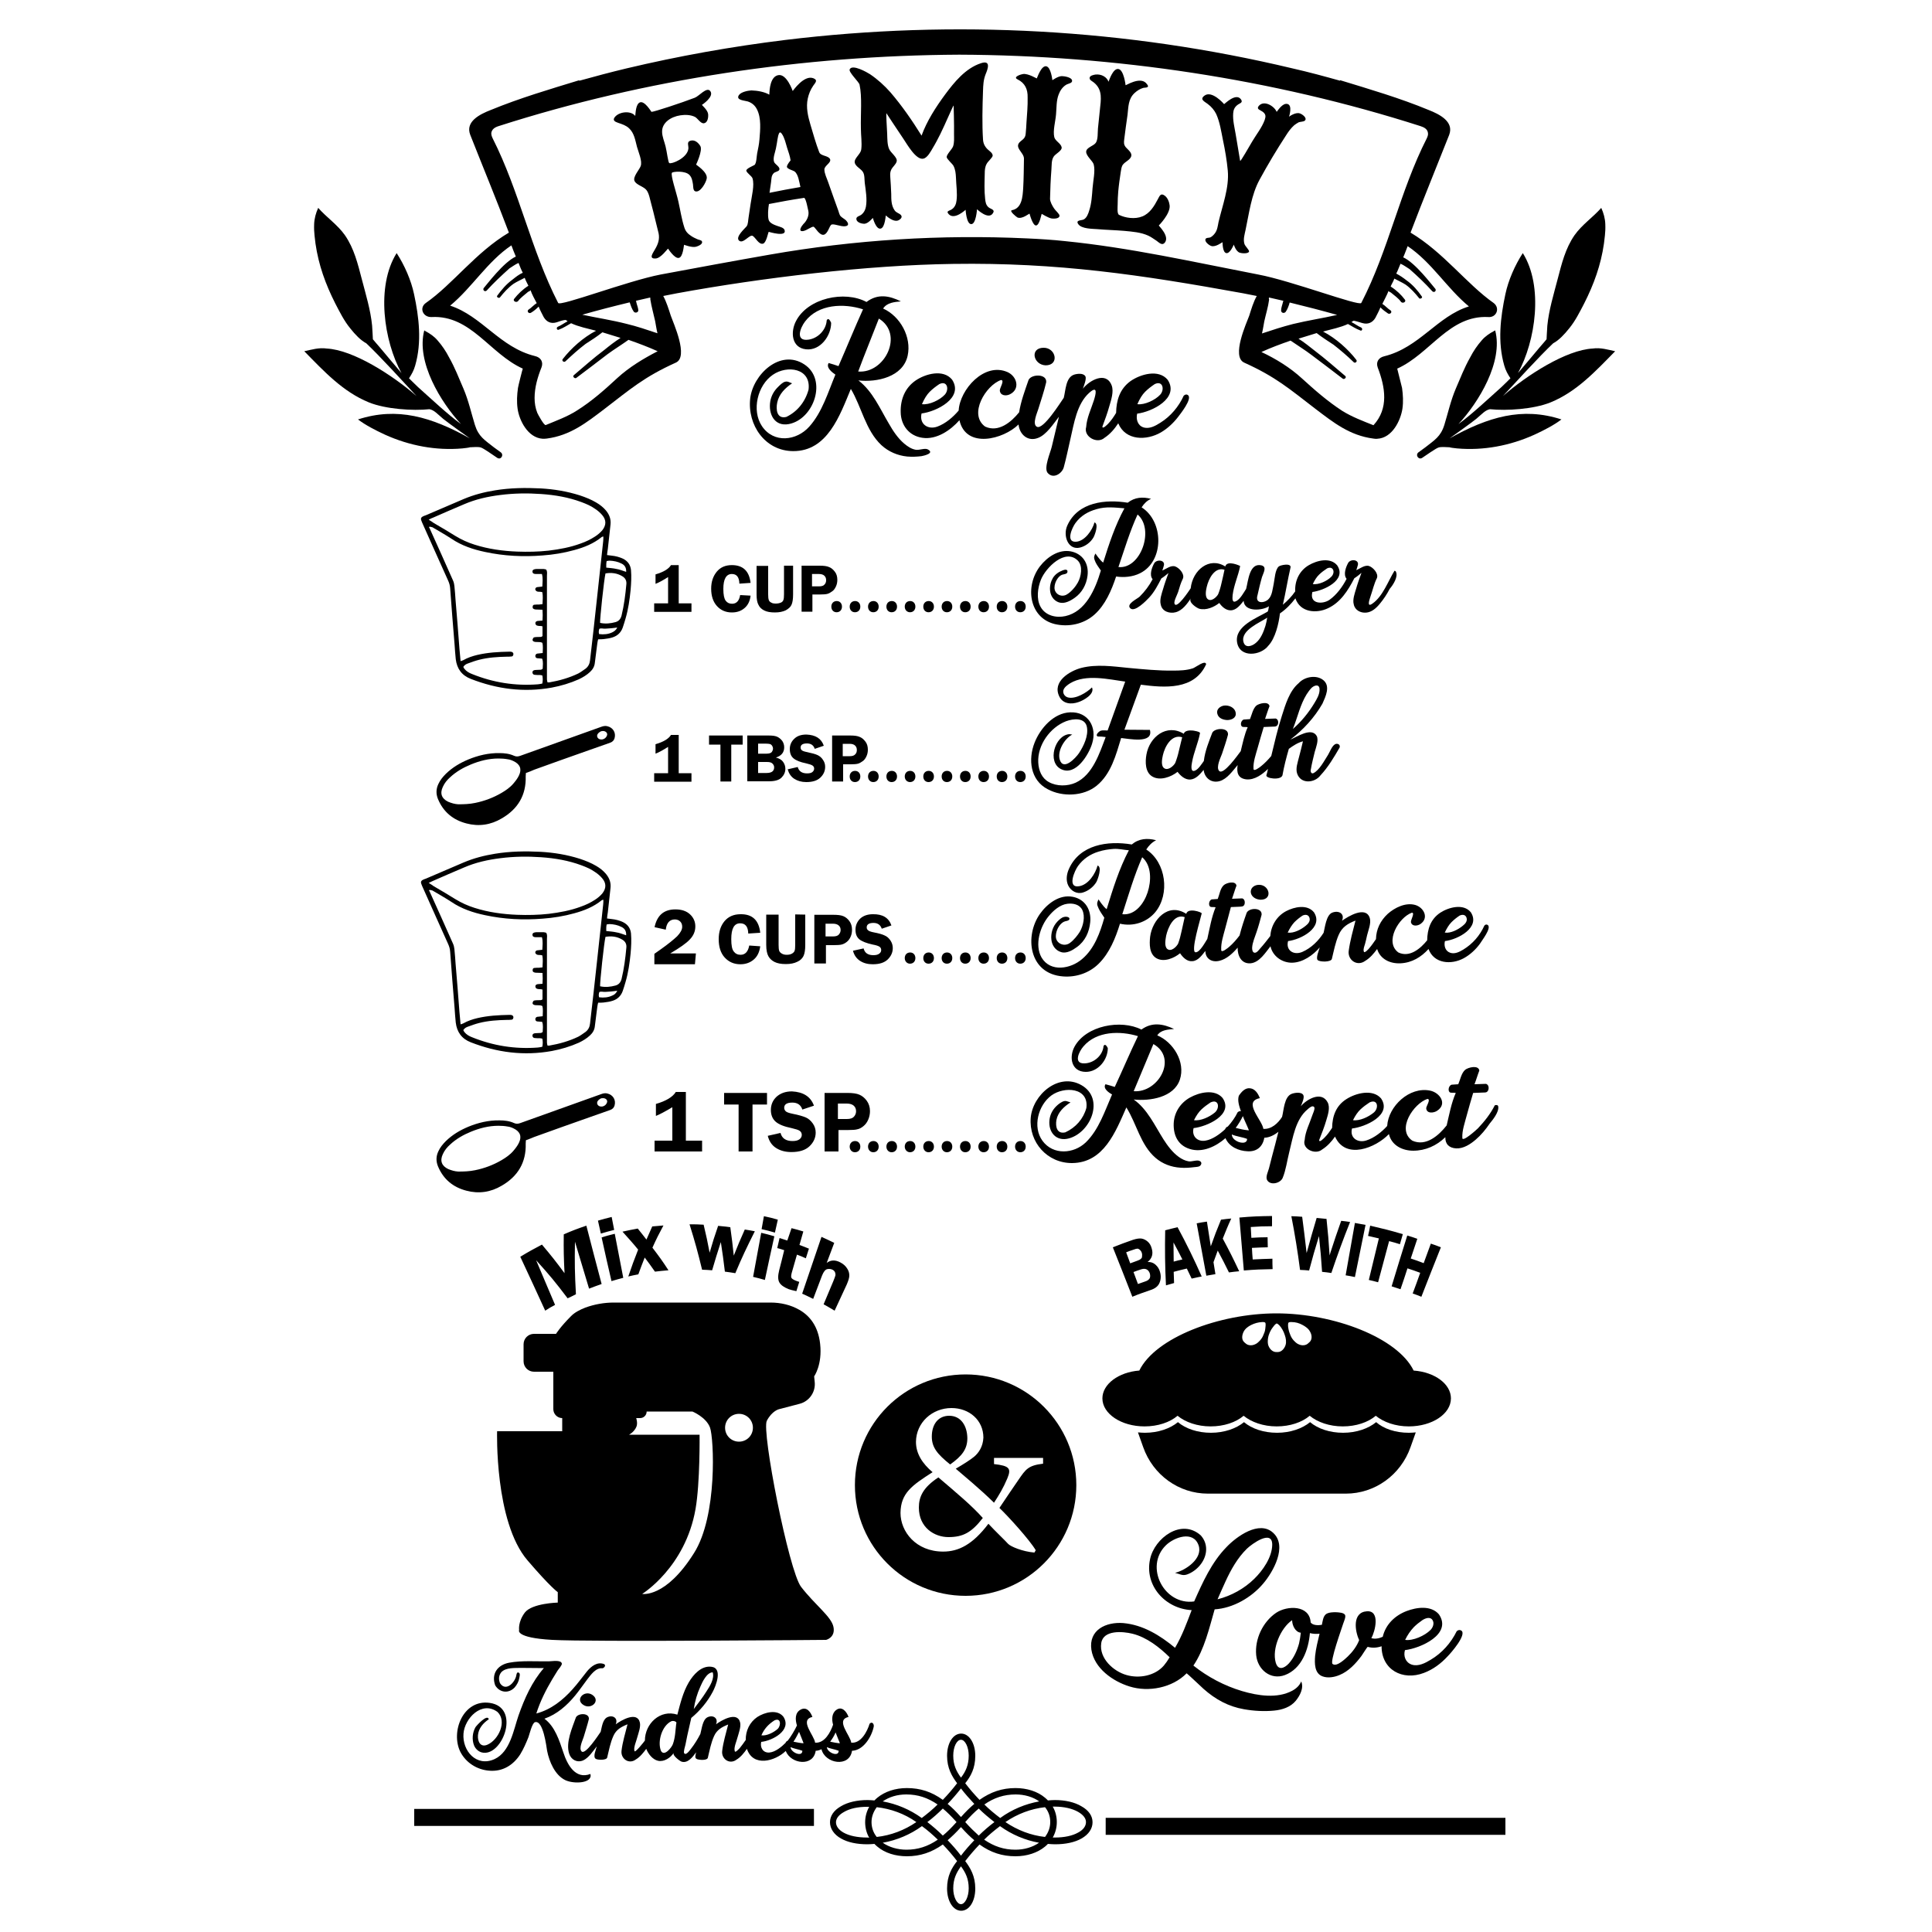 <?xml version="1.0" encoding="utf-8"?>
<!-- Generator: Adobe Illustrator 23.0.1, SVG Export Plug-In . SVG Version: 6.00 Build 0)  -->
<svg version="1.1" id="Layer_1" xmlns="http://www.w3.org/2000/svg" xmlns:xlink="http://www.w3.org/1999/xlink" x="0px" y="0px"
	 width="1000px" height="1000px" viewBox="0 0 1000 1000" style="enable-background:new 0 0 1000 1000;" xml:space="preserve">
<g>
	<path d="M668.9,875.1c-7.8,4.2-17.9,2.6-26,0.2c-9.1-2.7-17.8-7.3-25.2-13.2c5.7-8.4,8.2-19.4,11-29.1c9.5-0.6,19-6.1,25.1-13.3
		c5.2-6.1,12.7-19.4,5.2-26.3c-7.2-6.7-19,1.9-24.2,7.4c-7.7,7.9-12.3,18.2-16.7,28.1c-15.5,2.2-26-18-14.6-29.1
		c4.2-4.1,14.2-7.8,16.9,0.1c2.3,6.8-6.7,12.9-12.2,14.2c3.2,0.8,4.1,1.9,7.3,0.4c2.4-1.1,4.6-2.9,6.2-5.1
		c3.3-4.5,3.7-10.4-0.2-14.7c-10.1-9-23.9,1.5-26.2,12.2c-3.1,13.8,7.9,25.8,21.5,26.5c-2.5,6.6-5,13.4-8.6,19.5
		c-7.7-6.4-16.6-11.9-26.8-12.8c-8.9-0.7-18,3.5-16.5,13.8c1.5,9.6,11,16.3,19.7,19c9.9,3.1,22.2,0.7,29.6-6.8
		c0.1-0.1,8,7.4,8.8,8.1c6.1,5.4,12.8,9.1,20.9,10.5c5.1,0.9,10.5,1.2,15.6,0.7c4.2-0.4,8.5-1.8,11.2-5.1c2.1-2.6,4.3-6.6,2.8-10
		C672.7,872.3,671.1,873.9,668.9,875.1z M634.3,818.6c2.8-6.1,6.2-12.2,11.1-17c2.6-2.5,13.2-10.2,13.1-2
		c-0.1,6.5-4.9,13.3-9.3,17.6c-5.2,5.1-11.9,8.8-19,10.6C631.4,825,632.8,821.9,634.3,818.6z M602.4,862.1
		c-4.6,5.3-12.7,6.8-19.3,4.9c-6.8-1.9-14.3-8.7-13.1-16.5c1-7,11.2-6.1,16.1-4.9c7.4,1.8,14,7,19.3,12.2
		C604.4,859.5,603.4,860.9,602.4,862.1z M756.4,844c-0.8-0.5-1.6-0.4-2.4,0.3c-3,6.1-7.6,11.3-13.5,14.8c-2.8,1.7-6.4,3.6-9.8,2.5
		c-3.2-1.1-4.4-4.4-3.5-7.5c7.9-0.9,24.6-8.2,17.6-18.5c-4.1-4.8-11.6-3.7-16.8-1.7c-6,2.3-10.8,6.9-12.3,13.3
		c-1.8,0.8-3.9,1.3-5.9,0.7c2-3.5,4.7-14.4-2.3-13.9c-7.7,0.5-6.2,10.3-4,14.9c-1.2,3.2-3.5,6.2-5.9,8.5c-1.3,1.2-5.7,5.5-7.8,3.9
		c-1.8-0.6,4.9-19.1,5.5-21.1c0.3-0.9,1.4-3.3,0.9-4.3c-0.6-1.2-3.1-1.3-4.3-1.4c-1.5-0.1-4.3,0-5.6,1c-1.5,1.2-1.7,3.7-2.1,5.5
		c-1.7,0.3-4.6,0.4-5.8-1.2c-0.5-9.1-12.1-8.9-17.9-5c-6.9,4.7-11.1,13.6-10.3,21.9c0.7,7.4,7.4,13.1,14.9,10.3
		c8.7-3.3,12.2-13.2,12.9-21.7c1.7,0.4,3.3,0.5,5,0.3c-0.9,3.8-1.9,7.6-2.3,11.5c-0.3,3.8-0.4,9.1,3.9,10.6c2.7,1,6.1,0.4,8.7-0.7
		c4.7-1.9,8.4-5.9,11.4-9.9c0.3-0.4,3-4.7,3.2-4.7c2.4,0.7,4.9,0.5,7.2-0.3c0,12.2,10.9,18,21.9,13.8c4.8-1.8,8.9-4.9,12.3-8.6
		C751,855.6,759.3,846.1,756.4,844z M731.8,842.2c1.3-1.3,2.8-2.5,4.4-3.6c1.5-1,4.1-2,5.3,0c1,1.6,0.2,3.8-1.1,5.1
		c-2.9,2.9-9,5.7-13.1,5.1C728.5,846.3,730,844.1,731.8,842.2z M672.4,850.6c-1,3.7-2.7,7.5-5.3,10.4c-2.5,2.7-5.6,3.7-6.8-0.5
		c-2-7.1,2.5-17.8,8.5-21.9c0,2.6,1.6,6.2,4.5,6.5C673.1,846.9,672.8,848.8,672.4,850.6z"/>
	<path d="M576,645.6c4.2-1.7,6.3-2.4,10.5-3.9c1.9-0.6,3.4-0.8,4.5-0.6s2.2,0.8,3.1,1.6c0.9,0.8,1.6,1.9,2,3.4
		c0.9,2.9,0.2,5.3-2.1,7.1c1.6-0.1,3,0.4,4.1,1.4s1.9,2.2,2.3,3.7c0.6,2,0.5,3.9-0.2,5.6c-0.7,1.8-2.3,3.1-4.9,3.9
		c-3.7,1.3-5.6,1.9-9.2,3.4C582.1,661,580.1,655.8,576,645.6z M582.9,648.2c0.8,2.3,1.3,3.4,2.1,5.7c1.5-0.6,2.3-0.8,3.8-1.4
		c1.4-0.5,2.2-1.1,2.3-1.9c0.1-0.8,0.1-1.5-0.1-2.1c-0.2-0.7-0.6-1.2-1-1.6c-0.5-0.4-0.9-0.6-1.3-0.6c-0.4,0-1.2,0.2-2.2,0.6
		C585,647.4,584.3,647.6,582.9,648.2z M586.7,658.4c0.9,2.5,1.4,3.7,2.3,6.2c1.5-0.5,2.2-0.8,3.7-1.3c1.3-0.4,2-1,2.4-1.7
		c0.3-0.7,0.3-1.6,0-2.6c-0.3-0.8-0.8-1.5-1.5-1.9s-1.7-0.5-2.9-0.1C589.1,657.5,588.3,657.8,586.7,658.4z M609.5,635.2
		c4.5,8.3,8.7,16.9,12.5,25.5c-2.1,0.4-3.1,0.6-5.2,1.1c-1-2.1-1.5-3.2-2.5-5.2c-2.7,0.6-4.1,1-6.8,1.7c0.1,2.3,0.1,3.5,0.2,5.8
		c-1.7,0.5-2.5,0.7-4.2,1.2c-0.5-9.5-0.6-19-0.4-28.5C605.7,636.1,607,635.8,609.5,635.2z M607.5,653c1.8-0.5,2.7-0.7,4.5-1.1
		c-1.8-3.6-2.7-5.3-4.6-8.8C607.4,647,607.5,649,607.5,653z M624.7,632.3c0.8,5.1,1.2,7.7,2,12.8c2-5.6,3-8.3,5.3-13.8
		c2.1-0.3,3.2-0.4,5.3-0.6c-1.9,4.1-2.7,6.2-4.4,10.4c3.6,6.7,5.3,10.1,8.5,16.9c-2.1,0.2-3.2,0.3-5.3,0.6
		c-2.2-4.5-3.4-6.8-5.8-11.3c-0.9,2.4-1.3,3.6-2.2,6c0.4,2.5,0.6,3.7,1,6.2c-1.9,0.3-2.8,0.5-4.7,0.8c-2-10.8-3-16.3-5-27.1
		C621.4,632.8,622.5,632.6,624.7,632.3z M658.4,634.7c-4.4,0-6.6,0.1-11,0.4c0.1,2.3,0.2,3.4,0.3,5.6c3.4-0.2,5.1-0.3,8.4-0.3
		c0,2.1,0.1,3.1,0.1,5.2c-3.3,0.1-4.9,0.1-8.2,0.3c0.1,2.4,0.2,3.6,0.4,6c4.1-0.2,6.1-0.3,10.2-0.4c0,2.2,0,3.3,0.1,5.4
		c-5.9,0.1-8.9,0.2-14.9,0.7c-0.9-11-1.4-16.5-2.3-27.4c6.7-0.6,10.1-0.7,16.9-0.8C658.4,631.5,658.4,632.6,658.4,634.7z
		 M698.8,632.5c-3.5,8.7-6.7,17.5-9.7,26.4c-1.9-0.3-2.9-0.4-4.8-0.6c-0.5-7.4-0.8-11.1-1.6-18.5c-2.2,7.1-3.2,10.7-5.1,17.8
		c-1.9-0.2-2.8-0.2-4.7-0.3c-1.2-9.3-2.7-18.6-4.5-27.8c2.3,0.1,3.4,0.1,5.6,0.3c0.9,6.8,1.3,10.2,2.1,17c0,0.1,0,0.4,0.1,0.9
		c0,0.2,0.1,0.5,0.1,0.9c2-7.3,3-10.9,5.2-18.2c2,0.2,3.1,0.3,5.1,0.5c0.8,7.5,1.1,11.3,1.6,18.9c0.1-0.3,0.3-0.9,0.5-1.7
		c2.1-6.5,3.2-9.7,5.5-16.2C696.1,632.1,697,632.2,698.8,632.5z M706.8,634c-2.2,10.8-3.3,16.2-5.5,27c-1.9-0.4-2.9-0.6-4.8-0.9
		c1.9-10.8,2.9-16.3,4.8-27.1C703.5,633.4,704.6,633.6,706.8,634z M726.1,638.8c-0.6,2.1-0.9,3.1-1.5,5.2c-2.2-0.7-3.3-1-5.6-1.6
		c-2.3,8.5-3.4,12.8-5.7,21.3c-1.9-0.5-2.9-0.8-4.8-1.2c2.1-8.6,3.1-12.9,5.2-21.5c-2.3-0.5-3.4-0.8-5.6-1.3
		c0.5-2.1,0.7-3.2,1.1-5.3C716,636,719.4,636.8,726.1,638.8z M745.8,645.6c-4.1,10.2-6.1,15.4-10.1,25.6c-1.8-0.7-2.7-1.1-4.5-1.7
		c1.6-4.3,2.4-6.4,3.9-10.7c-2.6-1-3.9-1.4-6.6-2.3c-1.4,4.3-2.1,6.5-3.6,10.8c-1.8-0.6-2.8-0.9-4.6-1.5c3.2-10.5,4.8-15.8,8.1-26.3
		c2.1,0.6,3.2,1,5.2,1.7c-1.4,4.1-2,6.1-3.4,10.2c2.7,0.9,4.1,1.4,6.7,2.4c1.5-4,2.2-6,3.7-10.1
		C742.7,644.4,743.8,644.8,745.8,645.6z"/>
	<path d="M729.2,741.6c1.2,0,2.4-0.1,3.6-0.2l-2.7,7.6c-5.1,14.5-18.5,24.1-33.5,24.1h-71.4c-15,0-28.4-9.6-33.5-24.1l-2.7-7.6
		c1.2,0.1,2.4,0.2,3.6,0.2c6.9,0,13.1-2.2,17.1-5.5c4,3.4,10.2,5.5,17.1,5.5c6.9,0,13.1-2.2,17.1-5.5c4,3.4,10.2,5.5,17.1,5.5
		c6.9,0,13.1-2.2,17.1-5.5c4,3.4,10.2,5.5,17.1,5.5s13.1-2.2,17.1-5.5C716.1,739.5,722.3,741.6,729.2,741.6z M751,723.8
		c0,8-9.7,14.5-21.8,14.5c-6.9,0-13.1-2.2-17.1-5.5c-4,3.4-10.2,5.5-17.1,5.5s-13.1-2.2-17.1-5.5c-4,3.4-10.2,5.5-17.1,5.5
		c-6.9,0-13.1-2.2-17.1-5.5c-4,3.4-10.2,5.5-17.1,5.5c-6.9,0-13.1-2.2-17.1-5.5c-4,3.4-10.2,5.5-17.1,5.5c-12,0-21.8-6.5-21.8-14.5
		c0-7.4,8.4-13.6,19.1-14.4c8.3-17,41.3-29.6,71-29.6s62.7,12.6,71,29.6C742.7,710.2,751,716.4,751,723.8z M655,684.8
		c-0.3-0.6-1.1-0.5-1.8-0.5c-1.9,0.1-3.8,0.6-5.6,1.5c-1.6,0.8-3.1,1.9-3.9,3.5c-0.9,1.8-1.1,3.9,0.1,5.2c0.3,0.3,0.6,0.6,1,0.9
		c1.1,1,3,1.2,4.6,0.5c0.8-0.3,1.5-0.8,2.1-1.4c1-0.9,1.8-2,2.3-3.2c0.5-1.1,1-2.3,1.1-3.5C655,686.7,655.2,685.7,655,684.8z
		 M665,691c-0.6-1.9-1.6-3.7-2.8-5c-0.5-0.4-1-1.1-1.6-0.9c-0.8,0.5-1.4,1.4-2,2.2c-0.7,0.9-1.3,2.1-1.7,3.2
		c-0.5,1.2-0.7,2.6-0.7,3.9c0,0.8,0.1,1.7,0.5,2.5c0.7,1.6,2.1,2.8,3.6,2.9c0.5,0,0.9,0,1.3,0c1.7-0.1,3.2-1.7,3.8-3.6
		C665.9,694.6,665.6,692.7,665,691z M678.1,689.3c-0.8-1.6-2.4-2.7-3.9-3.5c-1.8-1-3.7-1.5-5.6-1.5c-0.6,0-1.5-0.1-1.8,0.5
		c-0.2,1-0.1,2,0.1,3c0.2,1.2,0.6,2.3,1.1,3.5s1.3,2.3,2.3,3.2c0.6,0.6,1.3,1.1,2.1,1.4c1.6,0.7,3.5,0.5,4.6-0.5
		c0.3-0.3,0.7-0.6,1-0.9C679.2,693.2,679.1,691,678.1,689.3z M751,723.8c0,8-9.7,14.5-21.8,14.5c-6.9,0-13.1-2.2-17.1-5.5
		c-4,3.4-10.2,5.5-17.1,5.5s-13.1-2.2-17.1-5.5c-4,3.4-10.2,5.5-17.1,5.5c-6.9,0-13.1-2.2-17.1-5.5c-4,3.4-10.2,5.5-17.1,5.5
		c-6.9,0-13.1-2.2-17.1-5.5c-4,3.4-10.2,5.5-17.1,5.5c-12,0-21.8-6.5-21.8-14.5c0-7.4,8.4-13.6,19.1-14.4c8.3-17,41.3-29.6,71-29.6
		s62.7,12.6,71,29.6C742.7,710.2,751,716.4,751,723.8z M655,684.8c-0.3-0.6-1.1-0.5-1.8-0.5c-1.9,0.1-3.8,0.6-5.6,1.5
		c-1.6,0.8-3.1,1.9-3.9,3.5c-0.9,1.8-1.1,3.9,0.1,5.2c0.3,0.3,0.6,0.6,1,0.9c1.1,1,3,1.2,4.6,0.5c0.8-0.3,1.5-0.8,2.1-1.4
		c1-0.9,1.8-2,2.3-3.2c0.5-1.1,1-2.3,1.1-3.5C655,686.7,655.2,685.7,655,684.8z M665,691c-0.6-1.9-1.6-3.7-2.8-5
		c-0.5-0.4-1-1.1-1.6-0.9c-0.8,0.5-1.4,1.4-2,2.2c-0.7,0.9-1.3,2.1-1.7,3.2c-0.5,1.2-0.7,2.6-0.7,3.9c0,0.8,0.1,1.7,0.5,2.5
		c0.7,1.6,2.1,2.8,3.6,2.9c0.5,0,0.9,0,1.3,0c1.7-0.1,3.2-1.7,3.8-3.6C665.9,694.6,665.6,692.7,665,691z M678.1,689.3
		c-0.8-1.6-2.4-2.7-3.9-3.5c-1.8-1-3.7-1.5-5.6-1.5c-0.6,0-1.5-0.1-1.8,0.5c-0.2,1-0.1,2,0.1,3c0.2,1.2,0.6,2.3,1.1,3.5
		s1.3,2.3,2.3,3.2c0.6,0.6,1.3,1.1,2.1,1.4c1.6,0.7,3.5,0.5,4.6-0.5c0.3-0.3,0.7-0.6,1-0.9C679.2,693.2,679.1,691,678.1,689.3z"/>
	<path d="M305.6,918.2c1.3,4.9-8.6,5.3-13,3.2c-5.4-2.6-8.3-9.6-9.4-15.1c-0.4-2.3-2-16.1-6.3-14.9c-1.5,0.4-2.9,6.5-3.4,7.8
		c-1.2,3-2.5,6-4.2,8.8c-3.6,5.6-9.1,9.1-16.1,8.5c-6.3-0.5-12-4.1-14.9-9.7c-5.2-10.4,1.4-27.3,15.1-25.4c16.1,2.2,7,27-3.2,25.8
		c-2.2-0.2-4-1.8-4.8-3.7c-1.2-3-0.9-6.7,0.7-9.5c0.5-0.8,6.2-7.1,6.9-4.1c-2.9,1.9-5.3,4.7-5.6,8.2c-0.3,3.3,1.3,6.6,5,4.9
		c5.6-2.5,10.2-12,5.1-16.9c-8.1-6-17,3.3-17.6,11.2c-0.7,8.9,6.7,17.5,16.1,13.2c8.1-3.8,9.8-15.1,12.4-22.6
		c3.1-8.8,6.9-17.4,13.1-24.5c-3.9,0-7.8-0.1-11.7-0.1c-3.3,0.1-7.9-0.3-10.3,2.2c-1.4,1.7-1.5,3.7-0.7,5.7c3.1,4.8,8.1-0.7,8.5-4.4
		c0.2-0.9,0.6-1.6,1.5-0.8c0.5,0.5,0.1,2,0,2.5c-0.3,1.8-1.2,3.5-2.4,4.9c-3.1,3.3-7.8,2.8-10.1-1.1c-2.1-5.9,1.2-10.6,7.3-11.7
		c6.5-1.2,13.9-0.6,20.5-0.7c1.6,0,6.2-0.9,6.7,1.1c0.2,0.9-1.7,2.9-2.2,3.7c-0.9,1.4-1.8,2.9-2.7,4.4c-3.4,5.7-6.3,11.5-8.3,17.8
		c7.6-2,13.7-6.9,18.8-12.6c2.7-3,5-6.2,7.5-9.3c2.1-2.5,5.2-5,8.7-3.7c1.3,0.6,0.1,2.1-0.8,2.2c-3.4-0.4-6,3.4-7.8,5.7
		c-2.1,2.8-4.1,5.7-6.3,8.4c-4.3,5.2-9.4,9.7-15.9,12c5.5,4.1,7.7,11.3,9.8,17.5C293.6,913.3,297.8,921.2,305.6,918.2z M306.5,877.2
		c-4.1-2.6-9,2.5-4.5,5.3C306.1,885.1,311.1,880.2,306.5,877.2z M452.2,893.9c-1.1,5.1-5.3,12.1-11.2,12.3c-1.3,8.8-14,6.7-15.8-0.8
		c-1,0.5-2.1,0.8-3,0.8c-1.2,8.4-12.9,6.9-15.5,0.1c-5.5,5.3-16.9,8.5-20.1-1.1c-1.5,2.1-3.2,4.3-5.4,5.6c-3.6,2.7-7.9-0.4-7.4-4.5
		c0.5-4.5,2-9.2,3.1-13.7c-3.3,1.3-5.9,2.8-7.3,6c-1.6,3.5-2.3,7.4-3.2,11.1c-0.1,1.4-3.5,1.3-4.4,1.1c-2.7-0.3-2.2-1.5-1.7-3.8
		c-1.7,2.3-4.3,5.9-7.6,4.8c-0.8-0.3-4.8-3.2-4-4.5c-1.6,2.5-4.9,4.7-8,4.1c-2.9-0.6-5.2-3.6-6.2-6.2c-1.5,2-3.2,4.2-5.4,5.5
		c-3.6,2.7-7.9-0.4-7.4-4.5c0.5-4.5,2-9.2,3.1-13.7c-3.3,1.3-5.9,2.8-7.3,6c-1.6,3.5-2.3,7.4-3.2,11.1c-0.2,1.6-4.9,1.4-5.9,0.8
		c-1.7-1,0.1-4.8,0.5-6.5c-1.9,2.4-4.2,6-7.1,7.3c-3.2,1.3-6.2-0.4-7.2-3.5c-1.9-5.8,1.6-13.4,3.5-18.8c1.2-2.3,7-2.4,6.7,0.9
		c-0.8,3.2-1.8,6.2-2.7,9.3c-0.5,1.6-2.6,5.8-1.1,7.4c1.9,2.1,8.7-8.4,9.9-10.1c0.6-2.3,1-6.3,3.3-7.5c2.9-1.5,5.9,0.4,4.5,3.6
		c2.7-2,11.1-7,12.5-0.9c0.5,2.3-0.8,5.6-1.4,7.8c-0.4,1.7-2,5.2-1.4,6.9c0.1,1.4,5.1-4.9,5.4-5.4c0-8.7,7.9-16.3,16.8-13.4
		c1.5-5.7,2.9-11.6,5.9-16.7c2.3-3.9,6.4-8.7,11.6-8.1c6.2,0.6,2.4,10,0.8,13c-2.7,5.1-6.6,9.8-11.1,13.5c-0.7,3.1-1.4,6.2-2.1,9.3
		c-0.3,1.5-0.6,3-0.9,4.5c-0.2,0.8-1.1,3.7-0.7,4.4c0.9,1.5,2.9-1.4,3.6-2.3c1.8-2.3,3.4-4.9,4.8-7.6c0.7-2.4,1.1-7.3,3.6-8.6
		c2.9-1.5,5.9,0.4,4.5,3.6c2.7-2,11.1-7,12.5-0.9c0.5,2.3-0.8,5.6-1.4,7.8c-0.4,1.7-2,5.2-1.4,6.9c0.1,1.3,2.3-1.2,2.6-1.5
		c1.1-1.3,2.1-2.8,3.1-4.2c-0.1-4.7,2-9.2,6-11.9c3.7-2.4,10.3-4.2,13.5-0.1c4.5,7-5.7,12.4-11.5,13c-0.7,3,1,5.8,4.3,5.5
		c3.1-0.3,6.3-3,8.3-5c0.2-0.6,0.6-0.9,1.1-1.1c1.6-2,3.7-5.5,4.8-7.9c-0.9-2.9-1.2-6.7,2.1-8.3c3-1.5,5,1.4,5.9,3.9
		c-7,1.5,1,9.6,1.4,13.3c5,0.4,8-5.5,9.3-9.3c-0.7-2.5-0.8-5.8,1.6-7.6c3-2.3,5.5,1,6.4,3.6c-7,1.5,1,9.6,1.4,13.3
		c5.1,0.5,8.3-5.9,9.5-9.8C451.4,890.8,452.6,892.4,452.2,893.9z M394.1,898.2c2.7,0.4,6.4-1.5,8.4-3.3c1.8-1.7,1.8-6.1-1.7-4.4
		C397.7,892.5,395.5,894.9,394.1,898.2z M359.1,884.6c2.3-3,4.6-6,6.6-9.2c1.7-2.6,4.2-6.5,3.2-9.8c-3.1,0-5.4,5.1-6.4,7.4
		C360.8,876.7,359.7,880.6,359.1,884.6z M349.9,891.3c-0.5-0.5-1.7-0.7-2.4-0.4c-4.9,2.3-7.3,10.5-5.4,15.3c1.7,3.3,5.7-1.9,6.2-3.5
		c1.2-3.3,1.3-7,1.7-10.4C350.2,891.8,350.1,891.5,349.9,891.3z M415.3,906.2c-2-0.8-4.2-1-6.1-1.9
		C409.2,907,415.3,909.7,415.3,906.2z M415.9,902.2c-0.7-2-1.6-3.9-2.3-5.8c-0.9,1.7-1.8,3.5-2.9,5.1
		C411.1,901.6,416.1,902.6,415.9,902.2z M434.1,906.2c-2-0.8-4.2-1-6.1-1.9C428,907,434.1,909.7,434.1,906.2z M434.7,902.2
		c-0.7-1.8-1.5-3.6-2.2-5.5c-0.7,1.7-1.7,3.3-2.8,4.8C430.1,901.6,435,902.6,434.7,902.2z"/>
	<path d="M431.4,842.1c-1.1-5.4-9.5-11.3-16.8-20.8c-6.3-8.3-20.5-80.5-17.7-85.9c2.7-5.2,6.3-6,6.3-6l10.7-2.8
		c5-1.3,8.3-6.1,7.8-11.2l-0.3-3c0,0,4.3-6,3.1-16.8c-1-9.1-5.3-14.5-10.7-17.6c-4.5-2.6-9.7-3.8-15-3.8h-81.1c-5,0-10,0.9-14.7,2.6
		c-2.8,1.1-5.6,2.5-7.5,4.5c-5.6,5.6-7.7,9.1-7.7,9.1h-11.4c-3,0-5.4,2.4-5.4,5.4v8.8c0,3,2.4,5.4,5.4,5.4h10v19.4
		c0,2.5,2.1,4.6,4.6,4.6v6.8h-33.7c0,0-1.4,46.8,15.7,66.8c11.9,13.9,15.7,16.5,15.7,16.5v5.4c0,0-13.2,0.3-17,5.1
		c-3.7,4.9-3,9.1-3,9.1s-2.3,4,17.1,5.1s141.8,0,141.8,0S432.5,847.6,431.4,842.1z M359.2,803.9c-14.7,23.4-26.8,21.1-26.8,21.1
		s22.3-13.7,27.6-43.9c2.4-13.7,2.1-38.5,2.1-38.5l0,0h-36.5c0,0,2.6-1.3,3.8-4.1c0.8-1.9-0.1-4.5-0.1-4.5h2c1.9,0,3.4-1.5,3.4-3.4
		h23.7c0,0,7.1,2.9,9.1,8.3C369.5,744.3,371.5,784.5,359.2,803.9z M382.5,746.2c-4,0-7.2-3.2-7.2-7.2s3.2-7.2,7.2-7.2
		s7.2,3.2,7.2,7.2S386.5,746.2,382.5,746.2z"/>
	<path d="M293.8,672c-6.2-8.2-9.4-12.1-16.3-19.7c3.9,9.3,5.9,13.9,9.8,23.1c-2.1,1.1-3.1,1.7-5.1,3c-5.1-11.2-7.7-16.7-12.9-27.9
		c4.4-2.7,6.7-3.9,11.2-6.3c4.9,5.8,7.2,8.7,11.7,14.8c-0.4-8-0.5-12-0.4-20.1c4.6-2,7-2.9,11.7-4.5c3.1,12.1,4.7,18.1,7.9,30.2
		c-2.6,0.9-3.9,1.4-6.5,2.4c-2.9-9.7-4.4-14.6-7.3-24.3c-0.2,11-0.1,16.4,0.5,27.2C296.4,670.8,295.5,671.2,293.8,672z M316.6,629.9
		c0.5,2.7,0.8,4,1.3,6.7c-2.8,0.7-4.2,1.1-6.9,1.9c-0.6-2.7-0.9-4-1.5-6.7C312.3,631,313.7,630.6,316.6,629.9z M318.2,638.6
		c1.8,9.1,2.6,13.7,4.4,22.8c-2.4,0.6-3.7,1-6.1,1.7c-2.1-9-3.1-13.5-5.1-22.6C314.1,639.6,315.5,639.3,318.2,638.6z M343.4,634.3
		c-2.4,4.5-3.6,6.8-5.7,11.5c3.5,4.6,5.2,6.9,8.3,11.7c-2.8,0.2-4.2,0.4-7,0.7c-2.1-3-3.1-4.4-5.3-7.3c-1.4,3.5-2,5.2-3.3,8.7
		c-2.1,0.4-3.1,0.6-5.2,1.1c1.9-5.6,2.9-8.3,5.1-13.9c-3.1-3.8-4.8-5.6-8.1-9.3c3.1-0.7,4.7-1,7.9-1.6c1.8,2.2,2.7,3.4,4.5,5.7
		c1.2-2.7,1.8-4.1,3-6.8C339.9,634.6,341.1,634.5,343.4,634.3z M390.7,637.3c-4.3,8.6-6.4,12.9-10.1,21.7c-2.2-0.4-3.2-0.5-5.4-0.8
		c-0.7-6.1-1.2-9.2-2.1-15.3c-1.9,5.8-2.8,8.8-4.5,14.6c-2.1-0.2-3.1-0.2-5.2-0.3c-2.3-9.4-3.6-14.2-6.5-23.5c2.9,0,4.4,0,7.3,0.2
		c1.4,5.8,2,8.7,3.1,14.5c1.6-5.6,2.5-8.4,4.4-13.9c2.5,0.2,3.8,0.4,6.3,0.7c0.8,5.9,1.2,8.8,1.8,14.7c2.2-5.5,3.3-8.2,5.7-13.5
		C387.5,636.7,388.6,636.9,390.7,637.3z M402.6,631.3c-0.6,2.7-0.9,4-1.5,6.7c-2.8-0.8-4.1-1.2-6.9-1.8c0.5-2.7,0.7-4,1.2-6.7
		C398.4,630.1,399.8,630.5,402.6,631.3z M400.8,639.9c-2,9.1-3,13.6-4.9,22.6c-2.4-0.7-3.6-1-6.1-1.6c1.7-9.1,2.5-13.7,4.2-22.8
		C396.7,638.7,398,639.1,400.8,639.9z M412.5,649.4c-1.1,3.7-1.6,5.6-2.7,9.4c-0.3,1.2-0.4,2-0.2,2.5c0.2,0.5,0.9,1,2.1,1.5
		c0.6,0.2,1.2,0.5,2,0.7c-0.6,1.9-0.9,2.9-1.5,4.8c-1.8-0.4-3.1-0.7-3.9-1c-2.5-1-4.1-2.1-4.9-3.5s-0.8-3.5-0.1-6.3
		c1.1-4.2,1.6-6.3,2.6-10.4c-1.4-0.5-2.1-0.7-3.6-1.1c0.5-2.1,0.7-3.1,1.2-5.2c1.6,0.5,2.4,0.8,4,1.3c0.9-2.6,1.3-3.9,2.2-6.4
		c2.5,0.6,3.7,1,6.1,1.7c-0.8,2.8-1.2,4.2-2,7c2,0.7,2.9,1.1,4.9,1.9c-0.6,2-1,3-1.6,5C415.4,650.5,414.4,650.1,412.5,649.4z
		 M431.8,643.3c-1.6,4.2-2.4,6.3-3.9,10.4c2-1.6,4.5-1.7,7.2-0.2c1.5,0.8,2.6,1.8,3.4,3.1c0.8,1.2,1.1,2.4,1.1,3.6
		c0,1.2-0.5,2.7-1.3,4.6c-2.5,5.4-3.8,8.2-6.3,13.6c-2.3-1.4-3.4-2-5.7-3.3c2-4.7,3-7.1,5-11.9c0.6-1.4,0.9-2.4,1.1-3
		c0.1-0.6,0-1.2-0.2-1.7c-0.3-0.6-0.7-1-1.3-1.3c-0.8-0.4-1.7-0.5-2.7-0.3s-1.9,1.3-2.7,3.3c-1.8,4.8-2.7,7.2-4.6,12.1
		c-2.3-1.1-3.4-1.7-5.7-2.7c4-11.8,6-17.6,10-29.4C427.8,641.4,429.2,642,431.8,643.3z"/>
	<path d="M482.3,743.6c0-6.5,3.4-10.8,9-10.8c6.1,0,9.3,5.2,9.4,11.6c0,5.6-2.7,9.2-8.9,13.6C485.2,752.7,482.3,749.2,482.3,743.6z
		 M485.7,764.7c-7.9,5.2-10.1,10-10.1,15.6c0,10.4,8.1,15.3,15.3,15.3c7.6,0,12-2.4,17.8-9.9C503,779.3,495.2,772.8,485.7,764.7z
		 M557.1,768.7c0,31.6-25.6,57.3-57.3,57.3s-57.3-25.6-57.3-57.3s25.6-57.3,57.3-57.3S557.1,737.1,557.1,768.7z M539.8,754.6h-25.3
		v3.2c8.1,0.9,9,2.3,6.9,7.4c-2.1,5-4.3,8.6-6.9,12.6c-7.1-7-16.2-14.5-19.8-17.6c4.1-2.4,7.4-4.5,9.5-6.2c2.4-2,4.6-5.3,4.8-9.9
		c0-9-7.3-15.3-16.5-15.3c-10,0-18.3,7.5-18.4,17.5c0,6.1,3.3,11.2,8.6,15.7c-10.6,6.8-16.5,10.8-16.6,21.1c0,9.6,7.9,20,22.1,20
		c8,0,15.3-3.7,23.4-14.4c3.5,3.8,8.9,8.9,10.2,10.4c1.3,1.4,7.5,4,13.6,4.5l0.7-1.2c-3.2-5.4-14.1-17.4-18.8-21.9
		c4-6,7-10.4,9.9-14.6c3.7-5.4,5-7.4,12.7-8.3v-3H539.8z"/>
	<path d="M559.7,934.9c-3.5-2.1-8.4-3.2-13.7-3.2c-1.1,0-2.3,0.1-3.6,0.2c-0.5-0.5-1-1-1.5-1.4c-3.9-3.3-9.4-5-15.3-5
		c-6.9,0-12.8,2-18.6,6.1c-2.6-2.7-5.2-5.7-7.4-8.6c2.8-3.5,5.2-7.7,5.2-14.2c0-6.6-3.2-11.5-7.3-11.5c-4.2,0-7.3,4.9-7.3,11.5
		c0,6.4,2.5,10.6,5.2,14.2c-2.3,3-4.8,5.9-7.4,8.6c-5.8-4.2-11.7-6.1-18.6-6.1c-6,0-11.4,1.8-15.3,5c-0.5,0.4-1,0.9-1.5,1.4
		c-1.3-0.1-2.5-0.2-3.6-0.2c-5.3,0-10.2,1.1-13.7,3.2c-3.7,2.1-5.7,5-5.7,8.3s2.1,6.4,5.7,8.4c3.5,2,8.2,3,13.7,3
		c1.1,0,2.3-0.1,3.6-0.2c0.5,0.5,1,1,1.5,1.4c3.9,3.3,9.4,5,15.3,5c6.9,0,12.8-2,18.6-6.1c2.6,2.7,5.1,5.6,7.4,8.6
		c-2.8,3.5-5.2,7.7-5.2,14.2c0,6.6,3.2,11.5,7.3,11.5c4.2,0,7.3-4.9,7.3-11.5c0-6.4-2.5-10.6-5.2-14.2c2.3-3,4.8-5.9,7.4-8.6
		c5.8,4.2,11.8,6.1,18.6,6.1c6,0,11.4-1.8,15.3-5c0.5-0.4,1-0.9,1.5-1.4c1.3,0.1,2.5,0.2,3.7,0.2c5.4,0,10.2-1,13.7-3
		c3.7-2.1,5.7-5.1,5.7-8.4C565.5,939.9,563.5,937,559.7,934.9z M546,951.1c-0.4,0-0.8,0-1.1,0c1.4-2.5,2.1-5.2,2.1-8s-0.7-5.6-2.1-8
		c0.4,0,0.8,0,1.1,0c4.7,0,9,1,12,2.7c2.6,1.5,4.1,3.3,4.1,5.3c0,2.1-1.4,4-4,5.4C555.1,950.2,550.9,951.1,546,951.1z M543.6,943.1
		c0,2.8-1,5.5-2.7,7.7c-7.3-0.8-14.3-3.5-20.5-7.7c6.1-4.2,13.2-6.9,20.5-7.7C542.8,937.7,543.6,940.3,543.6,943.1z M537.8,953.8
		c-3.3,2.3-7.6,3.6-12.2,3.6c-6,0-11.1-1.7-16.2-5.2c2.5-2.5,5.3-4.8,8.2-7C523.7,949.6,530.6,952.5,537.8,953.8z M525.7,928.8
		c4.6,0,9,1.3,12.2,3.6c-7.2,1.3-14.2,4.2-20.2,8.6c-2.9-2.2-5.7-4.5-8.2-7C514.5,930.5,519.7,928.8,525.7,928.8z M497.4,985.6
		c-2.1,0-4-3.7-4-8.2c0-4.8,1.6-8.1,4-11.4c2.4,3.3,4,6.5,4,11.4C501.4,981.8,499.5,985.6,497.4,985.6z M497.4,920.1
		c-2.4-3.3-4-6.5-4-11.4c0-4.5,1.8-8.2,4-8.2c2.1,0,4,3.7,4,8.2C501.4,913.6,499.8,917,497.4,920.1z M497.4,940.5
		c-2.5-2.8-4.7-5-6.9-6.8c2.4-2.5,4.7-5.2,6.9-8c2.1,2.8,4.5,5.4,6.9,8C502.1,935.5,499.9,937.7,497.4,940.5z M497.4,945.7
		c2.5,2.8,4.7,5,6.9,6.8c-2.4,2.5-4.8,5.2-6.9,8c-2.1-2.8-4.5-5.5-6.9-8C492.7,950.6,494.9,948.5,497.4,945.7z M495.1,943.1
		c-2.6,2.9-4.9,5.2-7.1,7c-2.5-2.5-5.3-4.9-8-7c2.8-2.1,5.5-4.5,8-7C490.2,937.9,492.5,940.2,495.1,943.1z M499.6,943.1
		c2.5-2.9,4.8-5.2,7-7c2.5,2.5,5.3,4.8,8.1,7c-2.9,2.2-5.6,4.5-8.1,7C504.5,948.2,502.2,946,499.6,943.1z M477.2,945.2
		c2.9,2.1,5.6,4.5,8.2,7c-5.1,3.5-10.3,5.2-16.2,5.2c-4.6,0-9-1.3-12.3-3.6C464.2,952.5,471.1,949.6,477.2,945.2z M469.1,928.8
		c6,0,11.1,1.7,16.2,5.2c-2.5,2.5-5.3,4.8-8.2,7c-6.1-4.4-13-7.3-20.2-8.6C460.2,930.1,464.4,928.8,469.1,928.8z M474.3,943.1
		c-6.1,4.2-13.2,6.9-20.5,7.7c-1.8-2.2-2.7-4.9-2.7-7.7s1-5.4,2.7-7.7C461.1,936.2,468.2,938.8,474.3,943.1z M448.7,951.1
		c-4.9,0-9.1-0.9-12-2.5c-2.5-1.4-4-3.3-4-5.4c0-1.9,1.4-3.8,4.1-5.3c3-1.8,7.2-2.7,12-2.7c0.4,0,0.7,0,1.1,0
		c-1.4,2.5-2.1,5.2-2.1,8s0.7,5.6,2.1,8C449.5,951.1,449.1,951.1,448.7,951.1z M779.2,949.7H572.3v-8.8h206.9L779.2,949.7
		L779.2,949.7z M421.3,945.1H214.4v-8.8h206.9V945.1z"/>
	<path d="M339.3,302.2v-4.9c4.1-1.2,6.8-2.8,8-4.8h4v19.8h6.6v4.4h-19.3v-4.4h7.2v-13.6C343.1,300.4,340.9,301.6,339.3,302.2z
		 M388.5,301.7l-5.8,0.4c-0.1-3.4-1.4-5-3.9-5c-2.9,0-4.4,2.6-4.4,7.7c0,3,0.4,5,1.2,6.1s1.9,1.6,3.3,1.6c2.3,0,3.7-1.5,4.2-4.5
		l5.4,0.3c-0.3,2.8-1.4,5-3.2,6.5c-1.8,1.5-3.9,2.2-6.5,2.2c-3.1,0-5.7-1.1-7.7-3.3c-2-2.2-3-5.2-3-9c0-3.6,1-6.5,2.9-8.8
		s4.5-3.4,7.8-3.4C384.6,292.5,387.8,295.6,388.5,301.7z M410.5,292.9v14.8c0,2.4-0.3,4.2-0.8,5.3c-0.5,1.2-1.6,2.1-3,2.9
		c-1.5,0.7-3.3,1.1-5.6,1.1c-2.3,0-4.1-0.3-5.5-1s-2.4-1.6-3-2.9c-0.7-1.2-1-3.1-1-5.4v-14.8h6v14.8c0,1.3,0.1,2.2,0.3,2.8
		c0.2,0.6,0.6,1.1,1.3,1.4c0.6,0.4,1.4,0.5,2.4,0.5s1.9-0.2,2.6-0.5s1.1-0.8,1.3-1.4c0.2-0.6,0.3-1.5,0.3-2.9v-14.8h4.7V292.9z
		 M420.5,307.8v8.8h-5.6v-23.8h9.4c2.1,0,3.7,0.2,4.8,0.7c1.1,0.4,2.1,1.2,3,2.4c0.9,1.1,1.3,2.6,1.3,4.2c0,1.2-0.2,2.3-0.7,3.4
		s-1.1,2-2,2.6c-0.8,0.6-1.7,1.1-2.5,1.3c-0.8,0.2-2,0.3-3.7,0.3h-4V307.8z M420.3,303.5h3.6c1.4,0,2.4-0.3,2.9-1
		c0.6-0.6,0.8-1.4,0.8-2.2c0-1-0.3-1.7-0.9-2.3s-1.6-0.9-2.8-0.9h-3.6V303.5z"/>
	<path d="M590.1,296.7c12.6-6.3,12.3-26.8,0.8-34.1c1.3-2,2.8-3.5,4.9-4.4c-4.3-1.1-8.4-0.9-12.1,2c-11.1-1.8-25.8-0.6-31.3,11.9
		c-2.3,5.1,0.4,12.9,6.7,11.3c2.7-0.7,5.3-2.6,6.8-5.1c0.7-1.1,3-7.2,0.6-7.9c-1.1,4.1-5.1,9.8-9.6,10c-5.5,0.3-1.9-7.4-0.3-9.6
		c2.8-3.9,6.7-6.1,11.1-7.3c4.9-1.4,9.3-0.8,14.3-0.4c-4.8,8.8-8,18.5-11,28.1c-1.7-1.2-4-4.7-4-4.7s-0.7,1.2-0.7,2
		c0,0.9,0.5,1.9,0.8,2.6c0.7,1.5,1.8,2.8,2.7,4.2c-2.9,9.8-7.9,21.3-18.4,23.6c-4.6,1-10.2-0.1-12.8-4.8c-2.3-4.1-1.5-9.9,0.2-14.1
		c2.5-6.2,12.6-16.4,19.1-9.8c2.7,2.8,1.7,8.2,0,11.3c-1.1,2-3.4,4.9-5.9,6.3c-2.8,1.5-6.2-0.4-6.2-3.6c0-1.6,0.6-3.3,1.5-4.6
		c0.6-0.9,1.4-1.7,2.4-2.1c0.8-0.3,2.6-0.3,2.8-1.4c0.3-1.6-1.4-1.3-2.4-0.9c-2.1,0.8-3.9,2-5.1,3.9c-1.1,1.9-1.7,4.1-1.5,6.4
		c0.2,2.9,1.9,5.4,4.6,6.3c2.8,0.9,5.8-0.7,8.2-2.4c3.7-2.6,6-6.7,6.6-11.4c0.8-6.4-2.6-11.4-8.6-12.6c-6.2-1.2-12.2,2.8-16,7.7
		c-7.9,10.3-5.7,26.6,7.6,29.9c7.1,1.7,15,0.1,20.6-4.9s8.8-12.5,11.2-19.7C581.8,299,586.3,298.6,590.1,296.7z M578.9,293.5
		c3.1-9.1,5.9-18.5,9.9-27.2C597.7,273.9,590.5,294.7,578.9,293.5z M722.5,295.9c-0.1-0.3-0.4-0.4-0.7-0.5c-3.4,5.5-6,13.2-11.4,17
		c-3.2,2.3-1.5-2.2-1-3.8c1.1-3.1,1.8-6.5,3.3-9.4c0.9-2.4-2-5.5-4-6.2c-2.2-0.8-4.7,1.3-6.7,2.1c0.3-0.7,0.5-1.5,0.7-2.2
		c1.2-3.2-3.3-3.8-4.8-1.7c-1.2,2.1-2.8,6.2-0.9,8.4c-2.1,4.1-5.2,8.3-8.9,10.9c-3.5,2.4-10.5,2.2-8.8-4.1c5.4-0.6,18.1-6,12.8-13.8
		c-3.6-4.3-10.5-2.5-14.6-0.1c-4.7,2.7-7.4,7.8-7.1,13.6c-1.8,2.6-4,4.9-6.4,6.9c1.5-6.4,2.5-13,4-19.4c0.2-2.3-5.3-1.1-6.1-0.4
		c-1.9,1.6-2.1,6.3-2.6,8.8c-0.6,2.7-0.8,6.4-2.9,8.3c-2.4,2.1-6.9,2.1-5.5-2.3c0.7-3.1,1.4-6.2,2.3-9.3c0.7-2.2,2.8-5.4-0.4-6.1
		c-6.1-1.3-6.7,7.9-7.8,12.2c-1.3,2-2.9,5-4.9,6.2c-2.3,1.4-2.3-0.9-2.1-2.9c0.6-5.2,2.9-10,3.9-15.1c0.1-0.1-6.8-3.3-7.7,0.2
		c-8.3-5.2-16.9,1.9-17.9,11.3c-0.8,1.2-7.4,11.2-8.4,7.9c-0.4-1.3,1.5-4.7,1.9-6c0.7-2.4,1.4-4.8,2.5-7c0.9-2.4-2-5.5-4-6.2
		c-2.2-0.8-4.7,1.3-6.7,2.1c0.3-0.7,0.5-1.5,0.7-2.2c1.2-3.2-3.3-3.8-4.8-1.7c-1.2,2.1-2.8,6.2-0.9,8.4c-1.8,3.4-4,6.3-6.7,9
		c-1.1,1.1-7.3,3.9-4.8,6.1c2.3,2.1,8.2-4,9.7-5.6c2.7-2.9,4.5-6.4,6.3-9.9c1.3-0.8,2.5-1.8,3.7-2.8c-1,2.7-2,5.5-2.8,8.3
		c-0.7,2.3-1.9,5.6-1.2,8c0.7,3.7,4.7,4.8,7.7,4c3.5-0.9,5.9-4.3,7.9-7.2c-1.5,2.1,3.2,5.1,4.4,5.4c3.5,0.9,7.5-0.8,10.3-3
		c1.4,2,3.5,3.9,6,3.8c2.9-0.1,4.9-2.8,6.6-4.9c0.4,6,9.9,5,13.1,2.8c-0.2,0.5-0.2,2.7-0.9,2.9c-5.2,3.1-16.9,7.3-15.6,15.7
		c1.3,8.3,12.3,7,16.2,1.8c3.6-3.8,5.4-11.5,6-16.7c3.1-2.1,5.7-4.8,8-7.8c2.5,7.4,10.9,7.9,16.7,5.2c6.6-3,10.5-9.2,13.8-15.6
		c1.3-0.8,2.5-1.8,3.7-2.8c-1,2.7-2,5.5-2.8,8.3c-0.7,2.3-1.9,5.6-1.2,8c0.6,3.1,3.6,4.5,6.3,4.3c3-0.2,5.3-2.3,7.2-4.6
		c2-2.4,3.7-5,5.1-7.7C721.2,302.6,723.8,298.4,722.5,295.9z M682.8,297.4c1.2-1.2,2.6-2.2,4.1-3.2c3.2-1.5,4.4,2.1,2.2,4.3
		c-2.1,2.2-6.6,4.3-9.6,3.8C680.5,300.2,681.6,298.5,682.8,297.4z M632.3,301.6c-0.5,2.3-1.1,4.3-1.8,6c-0.9,1.6-3.7,4.1-5.5,2.4
		c-1.4-1.3-0.8-4.6-0.4-6.2c1-4.4,4.2-10.5,9.2-8.9C633.4,297.1,632.8,299.3,632.3,301.6z M655,323.9c-1,3.2-2.4,6.7-4.9,8.8
		c-1.9,1.7-5.6,3.1-6.5-0.5c-1.5-6.1,8.9-10.1,12.3-12.5C655.7,321.1,655.4,322.4,655,323.9z"/>
	<path d="M598,472.1c7.6-9.3,5.6-25.7-4.7-32.4c1.3-2,2.9-3.7,5.1-4.8c-4.6-1.2-8.9-0.9-12.6,2.2c-12.5-2.1-26.9,0.1-32.5,12.6
		c-1.2,2.6-1.7,5.9-0.4,8.6c1.4,2.9,4.6,4.7,7.8,3.6c2.8-0.9,5.3-2.9,6.8-5.4c0.7-1.3,3.1-7.8,0.6-8.5c-1.1,4.2-4.7,9.9-9.5,10.7
		c-6.5,1.1-2.3-8.2-0.6-10.5c2.6-3.6,6.3-6.1,10.6-7.4c2.5-0.8,5.1-1.2,7.7-1.4c2.7-0.2,5.3,0.5,8,0.7c-5.1,9.7-8.3,20.1-11.5,30.5
		c-1.9-1.4-4.2-5.1-4.2-5.1s-0.7,1.4-0.7,2.1c-0.1,0.9,0.4,1.7,0.7,2.5c0.8,1.8,1.9,3.2,3,4.9c-2.2,7.7-5.1,16-11.5,21.4
		c-5.9,5.1-16.4,7-21-0.8c-3.7-6.5-0.8-16.1,3.8-21.5c2.3-2.8,5.7-5.8,9.5-6.3c3-0.4,6.4,0.3,7.8,3.2c1.6,3.4,0.5,8.2-1.3,11.3
		c-1,1.6-3,4.3-5.3,5.9c-3,2-7.1,0-7.1-3.5c0-2.1,0.8-4.3,2.2-6c0.7-0.8,1.5-1.5,2.5-1.8c0.6-0.2,2.1-0.3,2.3-1.1
		c0.4-1.4-2.2-1.4-2.7-1.2c-1.4,0.3-2.5,1.4-3.5,2.4c-2.4,2.5-3.5,6.1-3.1,9.4c0.3,2.8,2,5.5,5,6.4c2.9,0.9,6-1,8.2-2.6
		c4.3-3.1,6.4-7.8,6.9-12.9c0.6-6.1-2.4-11.8-9-13.1c-7-1.4-13.4,3.7-17,8.8c-8.1,11.4-5.9,31.1,12,32.4c6.8,0.5,13.5-1.8,18.3-6.5
		c5.7-5.6,8.8-13.4,11.1-20.8C586.5,479.7,593.6,477.4,598,472.1z M594,461.9c-1.8,5.5-6.3,12-13.1,11.3c3.2-9.9,6.1-19.9,10.3-29.5
		C596.2,448.1,595.9,456.1,594,461.9z M647.5,462.4c-0.6-2.4,1.3-4.2,3.7-4.4c5.8-0.5,7.9,7.7,1.3,7.7
		C650.3,465.6,648.1,464.5,647.5,462.4z M770.1,478.8c-0.6-0.4-1.2-0.4-1.8,0.3c-2.3,5.1-6,9.4-10.9,12.4c-2,1.2-4.5,2.5-6.9,1.6
		c-2.5-0.9-3.2-3.7-2.6-6c6.7-0.8,18.5-7,13.4-14.9c-3.8-4.7-11.5-2.6-15.8,0.2c-5.1,3.4-6.7,8.6-6.8,14.3c-3.4,4.2-9,9.1-14.9,6.3
		c-7.4-5.4,0.2-18.2,7-20.6c1.7,0-0.7,3.8-0.5,4.9c0.5,2.4,3.5,2,5,0.9c4.4-3.1,1.7-8.5-2.8-9.8c-5-1.4-10.6,1.4-14.2,4.6
		c-3.8,3.5-6,8-6.1,13.1c-1.1,1.6-2.2,3.2-3.4,4.6c-0.2,0.3-2.8,3.2-2.9,1.7c-0.4-1,0.3-2.7,0.6-3.7c0.4-1.5,0.8-3.1,1.1-4.6
		c0.6-2.5,2.2-6.3,1.4-8.9c-2-6.5-11.2-0.9-14.4,1.4c1.6-3.6-1.6-5.6-5.1-4.2c-3.1,1.3-3.7,7.7-4.4,10.4c-2.6,4.1-6.4,7.9-11,9.9
		c-4.4,1.9-8.7-0.7-7.4-5.6c6.7-0.8,18.5-7,13.4-14.9c-3.5-4.3-10.2-2.8-14.4-0.6c-4.9,2.6-7.8,7.5-8.2,12.9
		c-1.7,2.2-3.4,4.4-5.3,6.5c-0.7,0.8-1.8,2.4-3,2.1c-1-0.3-1.1-1.7-1.1-2.5c0.1-2.7,1.5-5.7,2.3-8.2c1-2.9,1.8-5.9,2.6-8.9
		c0.4-3.8-6.3-3.8-7.7-1.1c-1.4,3.9-2.7,7.8-3.7,11.8c-1.6,2.1-3.4,4.2-5.4,5.9c-0.5,0.4-4.2,3.6-4.1,1.5c-0.2-3.5,1.1-7.4,2-10.8
		c1-3.8,2-7.6,3-11.3c1.5-0.1,3.1-0.1,4.7-0.2c0.8-0.1,1.4,0,2-0.6c0.8-0.9,0.7-3.3-0.8-3.7l-5.3,0.2c0.8-2.2,1.4-4.5,2.3-6.8
		c-0.5-2.7-5.1-1.5-6.5-0.3c-1.9,1.6-2.3,5-3.2,7.2l-2.6,0.2c-1.8-0.2-2.6,3.1-1.1,3.9c0.9,0.2,1.7,0,2.6,0.2
		c-2.1,5.1-3.1,11-4.3,16.4c-1,1.5-3.8,6.9-6,6.9c-3,0.3,2.7-18,3.1-20.1c0.3-0.6-7.2-3.2-8,0.2c-9.4-6.1-17.6,3.1-18.7,11.9
		c-0.4,3.7-0.5,8.9,3.3,11.1c3.9,2.2,9.2-0.1,12.2-2.6c1.4,2.1,3.6,4.4,6.4,4.1c3-0.2,5-3.2,6.7-5.3c0,4,3.3,6.1,7.3,5.1
		c3.8-0.9,7-4,9.4-6.8c-0.1,4,1.8,8.5,6.7,8.1c4.6-0.4,7.8-5.7,10.3-8.8c1.1,5,5.8,8.5,11.1,8.5c5.7-0.1,10.9-3.9,14.4-7.9
		c-0.4,1.4-2.1,5.4-1.1,6.5s7.2,1.2,7.4-0.7c1-4.1,1.8-8.4,3.5-12.3c1.7-4,4.7-5.9,8.7-7.4c-1.3,5.1-2.8,10.4-3.5,15.6
		c-0.7,4.7,4.3,8.4,8.6,5.2c2.5-1.5,4.4-3.8,6.1-6.1c1.6,5.3,6.8,7.7,12.2,7.4c5.8-0.3,10.6-3.2,14.4-7.4c2.8,7.6,11.7,8.3,18.2,4.8
		c3.3-1.8,6.2-4.5,8.4-7.5C767,486.8,772.1,480.4,770.1,478.8z M751.3,477.3c1.3-1.3,2.7-2.4,4.2-3.4c1.5-0.7,3.1-0.5,3.6,1.2
		s-0.7,3.1-2,4.1c-2.3,1.9-6.2,4-9.3,3.5C748.9,480.4,750,478.6,751.3,477.3z M670,477.3c1.3-1.3,2.7-2.4,4.2-3.4
		c1.5-0.7,3.1-0.5,3.6,1.2s-0.7,3.1-2,4.1c-2.3,1.9-6.2,4-9.3,3.5C667.6,480.4,668.8,478.6,670,477.3z M611.6,481.9
		c-0.5,2.4-1.1,4.6-1.8,6.5c-0.8,1.6-3.6,4.4-5.6,2.8c-1.7-1.4-0.9-5.1-0.6-6.9c0.9-4.1,4-11.5,9.6-9.6
		C612.7,477.1,612.1,479.5,611.6,481.9z"/>
	<path d="M339.3,390.1v-4.9c4.1-1.2,6.8-2.8,8-4.8h4v19.8h6.6v4.4h-19.3v-4.4h7.2v-13.6C343.1,388.3,340.9,389.5,339.3,390.1z
		 M384.4,380.7v4.7h-5.9v19.1h-5.6v-19.1H367v-4.7H384.4z M386.8,380.7h11.1c2,0,3.5,0.2,4.5,0.7s1.8,1.2,2.5,2.1c0.6,0.9,1,2,1,3.3
		c0,2.6-1.4,4.4-4.3,5.3c1.6,0.4,2.9,1.1,3.7,2.2c0.8,1.1,1.2,2.3,1.2,3.6c0,1.8-0.7,3.3-2,4.6c-1.3,1.3-3.5,1.9-6.6,1.9h-11.1
		L386.8,380.7L386.8,380.7z M392.4,384.9v5.2h4.2c1.5,0,2.5-0.3,2.9-0.9s0.6-1.2,0.6-1.7c0-0.6-0.2-1.1-0.5-1.6
		c-0.3-0.4-0.7-0.7-1.1-0.8c-0.4-0.1-1.2-0.2-2.3-0.2H392.4z M392.4,394.4v5.7h4.3c1.5,0,2.5-0.3,3.1-0.8s0.9-1.2,0.9-2.1
		c0-0.8-0.3-1.4-0.9-2s-1.5-0.8-2.9-0.8L392.4,394.4L392.4,394.4z M426.4,386l-4.7,1.6c-0.6-1.9-2-2.8-4-2.8c-2.2,0-3.3,0.7-3.3,2.1
		c0,0.6,0.2,1.1,0.6,1.4c0.4,0.4,1.3,0.7,2.8,1c2.4,0.5,4.2,1,5.3,1.5c1.1,0.5,2.1,1.3,2.8,2.4c0.8,1.1,1.2,2.3,1.2,3.7
		c0,2.1-0.8,4-2.5,5.6s-4.1,2.3-7.3,2.3c-2.4,0-4.5-0.6-6.2-1.7s-2.8-2.8-3.4-4.9l5.2-1.2c0.6,2.2,2.2,3.3,4.8,3.3
		c1.3,0,2.2-0.2,2.8-0.7c0.6-0.5,0.9-1.1,0.9-1.8c0-0.7-0.3-1.2-0.9-1.6s-1.7-0.7-3.3-1.1c-3-0.6-5.2-1.5-6.5-2.6s-1.9-2.7-1.9-4.8
		c0-2.1,0.8-3.9,2.3-5.3c1.5-1.5,3.6-2.2,6.3-2.2C422.1,380.4,425.1,382.2,426.4,386z M436.4,395.7v8.8h-5.7v-23.8h9.4
		c2.1,0,3.7,0.2,4.8,0.7c1.1,0.4,2.1,1.2,3,2.4c0.9,1.1,1.3,2.6,1.3,4.2c0,1.2-0.2,2.3-0.7,3.4s-1.1,2-2,2.6
		c-0.8,0.6-1.7,1.1-2.5,1.3c-0.8,0.2-2,0.3-3.7,0.3h-3.9V395.7z M436.2,391.4h3.6c1.4,0,2.3-0.3,2.9-1c0.6-0.6,0.8-1.4,0.8-2.2
		c0-1-0.3-1.7-0.9-2.3c-0.6-0.6-1.6-0.9-2.8-0.9h-3.6V391.4z"/>
	<path d="M535.5,384.4c2.9-7.4,9.9-15.4,18.4-15.7c9.4-0.4,14,7.7,11.4,16.1c-1.7,5.7-8.5,17.1-16.1,13.3
		c-7.3-3.6-3.3-17.4,4.2-18.1l1.6,0.2c-4,2.1-7.8,8.4-6.5,12.9c1.8,6.2,8.3-0.8,10-3.3c2.4-3.7,4.9-8.8,4.1-13.4
		c-0.9-5.1-7-4.5-10.8-3.1c-8.3,3.2-14.9,12.4-14.4,21.4c0.2,4.1,1.8,8.1,5.5,10.1c4.1,2.3,9.7,2.2,13.9,0.3
		c8.8-4.1,12.3-15.2,15.5-23.6c-1.3-0.2-2.7-0.3-4.1-0.3c-1.6-0.7,0.8-2.8,1.6-3c1-0.3,2.4-0.1,3.5-0.1l9.1-25.3
		c-8.7-1.2-20.3-4-28.4,0.8c-1.3,0.8-3.2,2.1-3.6,3.7c-0.4,1.7,0.8,3.3,2.4,3.7c4,1,9.8-2.6,12.4-5.2c1.6,3.5-4.5,6.8-7,7.6
		c-3.7,1.3-8,1-9.9-2.9c-3.8-7.7,5.3-13.2,11.4-14.8c7.9-2,16.3-0.8,24.3,0c7.7,0.7,15.5,1.5,23.2,1.4c3.4,0,7-0.1,10.3-1.2
		c1.4-0.5,6.4-4.5,6.8-2.1c-6.1,13.5-21.5,12.2-33.8,10.6l-8.5,23.3l13.2,0.1c1.9,7.4-11.2,4.5-14.9,4.2
		c-2.7,8.8-5.2,18.6-12.7,24.7c-6.8,5.5-17.7,5.9-25.3,1.8C533.2,403.8,532.1,393,535.5,384.4z M635.2,372.7c2.2,0,4.8-1.1,4.4-3.7
		c-0.4-2.8-3.5-4.1-6-3.8c-2.1,0.3-4.2,2-3.5,4.3C630.7,371.8,633.1,372.6,635.2,372.7z M627.5,379.2c1.4-2.5,8.5-2.8,8.1,1.1
		c-0.9,3.4-2,6.6-3.1,9.9c-0.7,1.9-3.2,6.9-1.5,8.8c2.2,2.5,9.8-8.4,11.2-10.2c1-4.1,1.9-8.6,3.6-12.4c-0.9-0.2-1.8,0-2.7-0.2
		c-1.6-0.8-0.6-4,1.2-3.8l2.7-0.2c0.9-2.2,1.5-5.4,3.3-7c1.4-1.1,6.3-2.4,6.8,0.3c-0.9,2.2-1.5,4.4-2.3,6.6l5.5-0.2
		c1.6,0.4,1.7,3.1,0.4,3.9c-0.5,0.3-1.2,0.3-1.8,0.3c-1.6,0.1-3.2,0.1-4.8,0.2c-1.1,3.7-2.2,7.3-3.2,11c-0.9,3.2-2.3,7.1-2.1,10.5
		c-0.1,2,3.4-0.8,3.9-1.2c2-1.6,3.7-3.4,5.3-5.3c1.7-7,3.3-14,5.5-20.8c1.8-5.7,3.9-12.9,8.7-16.9c2.9-3.3,9.1-4.5,12.7-1.6
		c3.9,3.1,1.2,8.6-0.4,12.2c-4.2,7.3-9.9,13.5-16.6,18.6c3.1-1.2,10.9-6.6,13.6-1.9c1.2,2.2-0.4,6.1-1,8.3c-0.7,3-1.5,5.9-2,9
		c-0.3,0.8,0,2.5,1.3,2c3.2-1.6,5.7-6.6,7.6-9.5c0.9-1.5,2-4.5,3.5-5.4c1.2-0.8,3,0,2.5,1.6c-2.9,5-5.9,10.1-9.9,14.4
		c-3,4-10.2,4.7-12.1-0.9c-0.9-2.6,0.3-5.8,0.9-8.3c0.7-2.8,1.5-5.6,2.1-8.4c-2.7,0.7-5.1,2.3-7.3,3.9c-1.3,4.5-2.5,9.1-3.3,13.7
		c-0.9,2.8-9,1.6-8.3-0.1c0.3-1,0.6-2.1,0.8-3.2c-2.9,2.8-6.9,5.8-11.2,5.4c-4.4-0.5-5.1-3.6-4.5-7.4c-2.5,2.9-5.4,7.2-9.3,8.3
		c-4.2,1.2-7.8-1.5-8.3-5.8c-1.8,2.1-3.9,4.8-7,5c-2.7,0.1-5-2-6.5-4c-3.4,2.7-9.1,4.8-13.1,2.4c-3.7-2.2-3.7-7.6-3-11.4
		c1.6-9.1,10.5-16.1,19.3-10.7c0.5-1.7,2.9-1.8,4.4-1.7c0.4,0,4.5,0.6,4,1.5c-1,5.1-3.2,9.8-4.1,14.9c-0.3,1.5-1,5.6,1.7,4.3
		c1.7-0.8,3.3-3.4,4.4-4.9C623.7,388.7,625.7,383.9,627.5,379.2z M611.9,381.6c-5.6-1.7-9,4.9-10,9.3c-0.4,1.8-1.2,5.6,0.8,6.8
		c2,1.2,4.7-1.2,5.6-2.8c0.7-1.8,1.4-4,1.9-6.3C610.8,386.2,611.3,383.9,611.9,381.6z M669.2,377.3c4.4-3.8,8.2-8.5,11.2-13.5
		c1.2-2,2.5-4.2,2.6-6.5c0.2-3.1-2.1-3-4-1.4c-4.1,4.2-6.1,10.6-7.9,16.1C670.5,373.9,669.8,375.7,669.2,377.3z"/>
	<path d="M620.9,600.9c-1.3-0.7-4.1,0.5-5.7,0.2c-1.8-0.3-3.6-1.2-5.1-2.3c-3.2-2.3-5.8-5.8-7.9-9.1c-4.5-7.1-8.3-15.6-15.4-20.6
		c8.3,0.9,20.8-1,23.9-10.3c3-9.1-3.4-19.4-11.7-22.9c1.9-2.9,5.6-3,8.7-3.3c-5.7-2.7-11.4-3.7-16.9,0.3
		c-10.6-5.4-28.6-2.1-34.6,8.8c-3,5.5-1.7,13,5.7,13.1c6.4,0.1,11.5-6.2,11.5-12.3c-0.4-0.8-1.4-2.6-2.2-1.1c-0.4,4.9-5,8.9-9.9,9
		c-5.9,0.2-2.8-6.2-0.5-8.8c6.8-8,19-8.1,28.2-5.3c-4.2,8.7-7.9,17.5-12,26.3c-1.6-0.5-3.2-1-4.8-1.4c-1.5,2.2,1.8,4.4,3.4,5.3
		c-3.7,8.4-6.8,18.2-13.6,24.8c-6.3,6-16.9,6.7-22.4-0.8c-5.3-7.2-2.2-18.5,4.6-23.5c6.6-4.8,19.5-4.2,18.1,6.5
		c-1.6,5.7-5.5,10.1-10.9,12.6c-4.3,1-5.2-2.9-4.6-6.4c0.8-4.1,4-7,7.3-9.1c-1.8-0.5-2.5-1.2-4.3-0.3c-1.2,0.6-2.3,1.5-3.2,2.4
		c-1.9,1.9-3.1,4.3-3.4,7c-0.7,6.3,3.5,11.4,10.2,9.5c11.3-3.2,18.4-20.6,6.4-27.5c-11.8-6.8-25.3,4.9-26.3,16.9
		c-1,12.7,8.6,23.5,21.5,23.4c16.3-0.2,22.4-16.1,28-28.8c5.3,8.4,7.3,19.4,15.1,26.1c3.6,3.1,8.1,4.8,12.9,5.1
		c2.4,0.2,4.9,0,7.3-0.3c0.9-0.1,2.7-0.1,3.2-1.1C622.2,602,621.6,601.2,620.9,600.9z M591.9,552.6c1.7-4,3.4-8.1,5.1-12.2
		c12.8,7.3,2.5,25.4-10.2,24.4C588.5,560.7,590.2,556.7,591.9,552.6z M775.5,572.8c-0.1-0.9-1-1-1.8-0.7c-2.2,4.4-5.3,8.3-8.7,11.9
		c-0.7,0.7-8.3,7.6-8.1,4.9c-0.2-3.7,1.3-7.8,2.2-11.3c1.1-4,2.2-7.9,3.4-11.9c1.7-0.1,3.5-0.1,5.2-0.2c0.6,0,1.4,0,1.9-0.3
		c1.3-0.9,1.3-3.8-0.5-4.2l-5.9,0.2c0.9-2.3,1.6-4.8,2.5-7.1c-0.5-3-5.8-1.6-7.3-0.4c-2,1.7-2.6,5.2-3.6,7.5l-2.9,0.2
		c-1.9-0.2-2.9,3.2-1.3,4.1c1,0.2,2,0,2.9,0.2c-2.3,5.2-3.4,11.3-4.7,16.8c-4.1,5.2-10.7,11.1-17.8,7.9c-8.4-5.8,0.7-19.2,7.8-21.6
		c2,0-0.6,3.8-0.6,4.8c0.2,3,4,2.5,5.7,1.3c5.4-3.6,1.3-9.4-3.7-10.4c-10.7-2.2-21.6,8.1-22.2,18.3c-2.8,3.1-6.7,6.2-10.8,7.5
		c-4.3,1.4-8.7-1.2-7.4-6.2c6.7-0.7,21-6.9,15-15.6c-4.4-5-13.1-2.7-17.9,0.4c-5.4,3.4-7.3,8.8-7.4,14.9c-1.2,1.8-2.4,3.5-3.9,5
		c-0.4,0.4-2.8,2.9-2.8,1.3c1.3-3.4,2.7-6.8,3.7-10.3c0.8-2.7,2.1-6.5,0.7-9.2c-3.2-6.1-10.9-1.6-13.9,2c0.5-1.3,2-4.4,1.3-5.8
		c-1-1.8-4.6-1.2-6.1-0.6c-3.8,1.5-4,8.4-4.9,11.9c-2.1,3.3-5.5,6.5-9.7,6.2c-0.5-4.5-10.9-14.1-1.8-15.9c-0.9-2.3-2.4-4.8-5-5.1
		c-2.6-0.4-4.6,1.9-5.9,3.9c-0.8,2.6,0.3,5.6,1.1,8c-0.5-0.2-1.1,0-1.7,0.5c-1.3,2.7-3.1,5.2-5.1,7.4c-0.7,0.2-1.1,0.7-1.4,1.4
		c-2.7,2.5-6.5,5.3-10.2,5.9c-4.1,0.7-7.2-2.3-6.1-6.5c6.7-0.7,21-6.9,15-15.6c-4.1-4.8-12.1-2.9-16.9-0.2c-5,2.8-8.2,7.8-8.4,13.5
		c-0.2,6,2.2,11.2,8.3,13.1c6.6,2.1,13.6-1.3,18.5-5.6c1.9,4.5,6.8,6.6,11.4,6.8c4.7,0.3,7.9-2.3,8.7-7c2.7-0.1,5.2-1.4,7.3-3.1
		c-1.1,4.4-2.2,8.7-3.4,13.1c-0.5,2-1,4-1.5,5.9c-0.4,1.5-1.8,4.3-1,5.9c1.6,3.1,6.9,1.8,8.1-1c1.7-4.1,2.3-9,3.4-13.3
		c1.9-7.5,3.2-17,9.5-22.2c0.8-0.7,2.5-2.3,3.4-1.2c0.7,0.8-0.9,3.9-1.1,4.7c-1.3,3.9-3.5,8.1-3.8,12.3c-1.5,4.8,5.6,7.9,9,5
		c2.7-1.7,4.9-4.1,6.7-6.7c5.5,12.2,21.1,5.8,27.9-1.3c1.4,5.9,7,8.6,12.6,8.6c6.3,0,12.1-2.6,16.6-7c-0.1,3.6,2,5.6,5.6,5.8
		c3.8,0.2,7.4-2.2,10.1-4.5c2.8-2.4,5.2-5.3,7.3-8.4C772.5,579.8,775.9,575.7,775.5,572.8z M704.2,574.2c1.4-1.3,3-2.5,4.7-3.6
		c4.4-2,4.9,3.2,2,5.4c-2.6,2.1-7.1,4.3-10.6,3.8C701.5,577.4,702.8,575.5,704.2,574.2z M621.9,574.2c1.4-1.3,3-2.5,4.7-3.6
		c4.4-2,4.9,3.2,2,5.4c-2.6,2.1-7.1,4.3-10.6,3.8C619.2,577.4,620.5,575.5,621.9,574.2z M644.3,591.3c-2.4,0.8-6.7-1.3-6.7-4.1
		c2.5,1.1,5.4,1.3,7.9,2.3C645.5,590.4,645.1,591,644.3,591.3z M645.7,585c-2.1-0.2-4.1-0.7-6.1-1.2c1.4-1.9,2.7-4,3.7-6.1
		c0.9,2.4,2.1,4.7,3,7C646.6,585,646.4,585.1,645.7,585z"/>
	<path d="M272.2,400.1c0,0.7-0.1,1.2-0.1,1.7c0.3,9.8-4.1,17-12.4,21.8c-5.7,3.4-11.9,4.3-18.3,2.6c-6.9-1.8-11.9-5.9-14.7-12.6
		c-1.1-2.7-1-5.3,0.2-7.8c0.9-2,2.3-3.7,3.9-5.3c3.4-3.3,7.3-5.6,11.6-7.4c5.1-2.1,10.5-3.4,16.1-3.3c2.6,0,5.2,0.3,7.6,1.4
		c1.1,0.5,2.1,0.4,3.2,0c14-5,28-10,41.9-15c1.1-0.4,2.1-0.6,3.2-0.3c2.9,0.7,4.5,3.3,3.7,6.2c-0.3,1.1-1.1,1.9-2.2,2.3
		c-3.5,1.2-7,2.5-10.5,3.7c-9.6,3.4-19.3,6.8-28.9,10.3C275.2,399,273.7,399.6,272.2,400.1z M245.9,415.6c4.9-1,9.4-2.7,13.7-5.2
		c2.2-1.3,4.4-2.8,6.1-4.8c1.1-1.3,2.2-2.7,2.9-4.2c1.6-3.3,0.6-5.8-2.7-7.4c-1-0.5-2.1-0.9-3.1-1c-1.6-0.3-3.2-0.4-4.8-0.4
		c-5,0-9.7,1.2-14.3,3.1c-3.9,1.6-7.6,3.7-10.7,6.6c-1.6,1.4-2.9,3-3.8,5c-1.6,3.4-0.6,6.1,2.8,7.7c1.7,0.7,3.4,1.2,5.2,1.3
		C240.1,416.3,243,416.2,245.9,415.6z M311.1,378.5c-0.3,0.2-1,0.5-1.5,1.1c-1.1,1.2-0.4,2.8,1.1,3.1c1.5,0.3,3-0.6,3.5-2.1
		c0.2-0.6,0-1.2-0.4-1.6C313.1,378.4,312.4,378.2,311.1,378.5z"/>
	<path d="M339.5,577.6v-6.2c5.2-1.5,8.7-3.6,10.3-6.2h5.2v25.2h8.4v5.6h-24.6v-5.6h9.2v-17.3C344.3,575.3,341.5,576.8,339.5,577.6z
		 M397,565.7v6h-7.5V596h-7.2v-24.3h-7.5v-6H397z M421.3,572.3l-6,2c-0.8-2.4-2.5-3.6-5.2-3.6c-2.8,0-4.2,0.9-4.2,2.7
		c0,0.7,0.3,1.3,0.8,1.8s1.7,0.9,3.6,1.3c3.1,0.6,5.4,1.3,6.8,1.9c1.4,0.6,2.6,1.7,3.6,3.1c1,1.4,1.5,3,1.5,4.7
		c0,2.7-1.1,5.1-3.2,7.1s-5.2,3-9.4,3c-3.1,0-5.7-0.7-7.9-2.1c-2.2-1.4-3.6-3.5-4.3-6.3l6.6-1.5c0.7,2.8,2.8,4.2,6.2,4.2
		c1.6,0,2.8-0.3,3.6-0.9c0.8-0.6,1.2-1.4,1.2-2.3c0-0.9-0.4-1.6-1.1-2.1s-2.1-0.9-4.2-1.4c-3.9-0.8-6.6-1.9-8.2-3.3
		c-1.6-1.4-2.5-3.4-2.5-6.1c0-2.7,1-5,2.9-6.8c2-1.8,4.6-2.8,8-2.8C415.8,565.2,419.6,567.6,421.3,572.3z M434,584.7V596h-7.2v-30.3
		h11.9c2.7,0,4.7,0.3,6.1,0.9c1.4,0.6,2.7,1.6,3.8,3.1c1.1,1.5,1.7,3.3,1.7,5.4c0,1.5-0.3,3-0.9,4.4s-1.4,2.5-2.5,3.4
		s-2.1,1.4-3.1,1.6c-1,0.3-2.6,0.4-4.8,0.4h-5V584.7z M433.7,579.2h4.6c1.8,0,3-0.4,3.7-1.2s1.1-1.7,1.1-2.8c0-1.2-0.4-2.2-1.2-2.9
		c-0.8-0.7-2-1.1-3.6-1.1h-4.6V579.2z"/>
	<path d="M272.2,590.2c0,0.7-0.1,1.2-0.1,1.7c0.3,9.8-4.1,17-12.4,21.8c-5.7,3.4-11.9,4.3-18.3,2.6c-6.9-1.8-11.9-5.9-14.7-12.6
		c-1.1-2.7-1-5.3,0.2-7.8c0.9-2,2.3-3.7,3.9-5.3c3.4-3.3,7.3-5.6,11.6-7.4c5.1-2.1,10.5-3.4,16.1-3.3c2.6,0,5.2,0.3,7.6,1.4
		c1.1,0.5,2.1,0.4,3.2,0c14-5,28-10,41.9-15c1.1-0.4,2.1-0.6,3.2-0.3c2.9,0.7,4.5,3.3,3.7,6.2c-0.3,1.1-1.1,1.9-2.2,2.3
		c-3.5,1.2-7,2.5-10.5,3.7c-9.6,3.4-19.3,6.8-28.9,10.3C275.2,589.1,273.7,589.6,272.2,590.2z M245.9,605.7c4.9-1,9.4-2.7,13.7-5.2
		c2.2-1.3,4.4-2.8,6.1-4.8c1.1-1.3,2.2-2.7,2.9-4.2c1.6-3.3,0.6-5.8-2.7-7.4c-1-0.5-2.1-0.9-3.1-1c-1.6-0.3-3.2-0.4-4.8-0.4
		c-5,0-9.7,1.2-14.3,3.1c-3.9,1.6-7.6,3.7-10.7,6.6c-1.6,1.4-2.9,3-3.8,5c-1.6,3.4-0.6,6.1,2.8,7.7c1.7,0.7,3.4,1.2,5.2,1.3
		C240.1,606.4,243,606.3,245.9,605.7z M311.1,568.5c-0.3,0.2-1,0.5-1.5,1.1c-1.1,1.2-0.4,2.8,1.1,3.1s3-0.6,3.5-2.1
		c0.2-0.6,0-1.2-0.4-1.6C313.1,568.4,312.4,568.3,311.1,568.5z"/>
	<path d="M314.2,287.3c1,0.1,1.7,0.2,2.4,0.3c2,0.2,4,0.7,5.9,1.6c2.4,1.2,3.8,3.1,4.1,5.8c0.3,3.5,0.1,6.9-0.2,10.4
		c-0.5,5-1.2,9.9-2.6,14.7c-0.4,1.6-1,3.2-1.5,4.8c-0.9,2.5-2.7,4.2-5.2,5c-1.5,0.5-3.1,0.7-4.7,0.9c-0.9,0.1-1.8,0.1-2.8,0.1
		c-0.4,1.4-0.5,2.8-0.7,4.2c-0.3,2.6-0.7,5.3-1,7.9c-0.2,2-1.1,3.5-2.5,4.8c-1.7,1.6-3.7,2.8-5.8,3.8c-4.5,2-9.2,3.4-14,4.3
		c-14.4,2.6-28.3,0.8-41.9-4.5c-4.7-1.8-7.2-5.3-7.8-10.2c-0.3-2.5-0.4-5-0.6-7.4c-0.8-9.8-1.6-19.5-2.3-29.3
		c-0.1-1.5-0.5-2.8-1.1-4.1c-4.3-9.6-8.7-19.3-13-29c-0.3-0.7-0.7-1.5-0.9-2.2c-0.3-0.8,0-1.4,0.7-1.8c0.5-0.3,1.1-0.5,1.7-0.7
		c6.5-2.8,13.1-5.6,19.6-8.4c5.2-2.2,10.6-3.6,16.2-4.5c7.9-1.3,15.8-1.4,23.7-1c6.9,0.4,13.6,1.5,20.2,3.6c3,1,5.8,2.1,8.5,3.7
		c1.9,1.1,3.7,2.5,5.1,4.2c1.7,2.1,2.6,4.4,2.3,7.2c-0.5,4.2-0.9,8.5-1.4,12.7C314.4,285.3,314.3,286.2,314.2,287.3z M222,272.8
		c0.1,0,0.1-0.1,0.2-0.1C222.1,272.7,222,272.7,222,272.8c0.1,0.2,0.3,0.4,0.4,0.7c4.1,9,8.1,18,12.1,27c0.4,0.9,0.6,1.9,0.7,2.8
		c0.3,2.5,0.4,5,0.6,7.4c0.7,8.3,1.4,16.7,2,25c0.2,2.1,0.4,4.2,0.6,6.5c0.6-0.2,1-0.3,1.4-0.5c2.3-1.3,4.7-2.1,7.2-2.7
		c5.5-1.3,11.1-1.6,16.7-1.7c0.4,0,0.7,0,1.1,0.1c0.6,0.1,1.1,0.8,0.9,1.4c-0.1,0.6-0.4,1-1,1c-0.8,0.1-1.6,0.1-2.4,0.1
		c-4.8,0.1-9.6,0.4-14.3,1.6c-2,0.5-3.9,1.2-5.8,1.9c-0.9,0.3-1.8,0.8-2.4,1.8c0.2,0.3,0.3,0.6,0.5,0.9c1.1,1.4,2.5,2.2,4.1,2.8
		c10.9,4.4,22.2,6.2,34,5.3c0.8-0.1,1.5-0.2,2.3-0.4c0.3-1.5,0.3-2.8,0-4.2c-0.5-0.1-0.8-0.2-1.1-0.2c-0.9,0-1.8,0-2.7-0.1
		c-0.8,0-1.2-0.5-1.3-1.1c-0.1-0.8,0.4-1.3,1.3-1.4c0.6-0.1,1.2,0,1.9-0.1c0.7-0.1,1.4,0.2,2.1-0.6c0-1.6,0.4-3.4-0.3-5.2
		c-0.9-0.1-1.7-0.1-2.5-0.2c-0.6-0.1-0.9-0.4-1-1s0.3-1.3,1-1.4c0.9-0.1,1.7-0.2,2.8-0.3c0-1.8,0.3-3.6-0.2-5.3
		c-0.9-0.5-1.8-0.3-2.7-0.4c-0.5,0-1.1,0-1.6-0.2c-0.6-0.2-0.9-0.7-0.7-1.2c0.1-0.4,0.4-0.9,0.7-1c0.8-0.2,1.6-0.2,2.4-0.2
		c0.7-0.1,1.4,0.2,2-0.5c0-1.6,0-3.3,0-5c-0.4-0.1-0.8-0.2-1.1-0.2c-0.4,0-0.9,0-1.3-0.1c-0.9-0.1-1.3-0.7-1.3-1.4
		c0-0.6,0.5-1,1.2-1.1c0.8-0.1,1.5-0.1,2.5-0.2c0-1,0.1-1.9,0.1-2.8s-0.1-1.7-0.1-2.8c-1,0-1.9-0.1-2.7-0.1c-0.5,0-1.1,0-1.6-0.2
		c-0.6-0.2-0.9-0.6-0.8-1.2c0-0.6,0.3-1.1,0.9-1.1c0.8-0.1,1.6-0.1,2.4-0.1c0.6,0,1.2-0.2,1.8-0.2c0.1-2.2,0.3-4.2-0.1-6.2
		c-0.5-0.1-0.8-0.2-1.2-0.2c-0.4,0-0.9,0-1.3-0.1s-0.8-0.4-1-0.7c-0.4-0.7,0.1-1.5,0.8-1.6c0.9-0.1,1.7-0.2,2.7-0.3
		c0.1-2.2,0.4-4.3-0.2-6.5c-1.1,0-2.1,0-3,0c-1.6,0-1.9-0.6-1.9-1.3c0-0.8,0.6-1.2,2-1.3c1.2,0,2.5,0,3.7,0c0.5,0,1,0.2,1.4,0.3
		c0.7,1.1,0.4,2.2,0.4,3.2c0,15.7,0,31.3,0,47c0,2.2,0,4.5,0,6.7c0,0.5,0.2,1,0.3,1.5c0.4,0,0.7,0,0.9,0c5.2-0.9,10.2-2.3,15-4.6
		c1.3-0.7,2.5-1.6,3.8-2.5c1.4-1.1,2.1-2.5,2.3-4.3c1.2-10.7,2.5-21.4,3.6-32.1c1.1-9.8,2.1-19.6,3.2-29.5c0.1-0.8,0.1-1.6,0.1-2.5
		c-0.4,0.1-0.7,0.1-0.9,0.3c-4.2,3.4-9,5.3-14.1,6.7c-5.4,1.5-10.9,2.4-16.5,2.8c-10,0.8-19.9,0.3-29.7-1.8
		c-6.2-1.3-12.2-3.3-17.5-6.9c-3.2-2.1-6.6-4-9.8-5.9C223.3,272.9,222.7,272.4,222,272.8z M221.9,269c1.2,0.7,1.9,1.2,2.6,1.7
		c3.8,2.2,7.5,4.4,11.2,6.7c3.1,1.9,6.4,3.4,9.9,4.5c7.2,2.3,14.6,3.3,22.1,3.6c5.4,0.2,10.9,0.1,16.3-0.5
		c5.7-0.7,11.2-1.7,16.6-3.7c2.6-0.9,5.1-2.1,7.4-3.6c1.4-0.9,2.7-2,3.8-3.3c2-2.6,2.1-5.2-0.1-7.8c-1.1-1.3-2.4-2.4-3.8-3.3
		c-2.1-1.5-4.5-2.5-6.9-3.4c-6.7-2.5-13.7-3.7-20.9-4.2c-7-0.5-14.1-0.4-21.1,0.5c-6.5,0.8-12.8,2.2-18.8,4.8
		c-5.4,2.3-10.8,4.6-16.2,7C223.6,268.1,223,268.4,221.9,269z M310.6,322.4c2.8,0.6,5.4,0.3,8-0.4c1.7-0.5,2.6-1.6,3.1-3.3
		c1.3-5.4,2-10.8,2.5-16.3c0.2-1.9-0.6-3.3-2.2-4.2c-2.7-1.6-5.6-1.9-8.6-1.4C312.6,300.2,310.5,320.2,310.6,322.4z M324.1,296
		c0.1-2.1-0.7-3.5-2.4-4.3c-1.9-1-4-1.4-6.1-1.5c-0.5,0-1,0.1-1.6,0.2c-0.1,0.6-0.2,1.1-0.2,1.7c0,0.5,0,1,0,1.7
		c1.9,0.2,3.6,0.3,5.3,0.7C320.6,294.7,322.2,295.4,324.1,296z M319.5,324.8c-1.3,0.2-2.3,0.3-3.3,0.4s-1.9,0.1-2.9,0.2
		s-2.1-0.4-3.1,0.1c-0.3,0.9-0.4,1.8-0.1,2.7c2.4,0.3,4.7,0.1,6.8-0.9C317.9,326.8,318.8,326.2,319.5,324.8z"/>
	<path d="M314.2,475.4c1,0.1,1.7,0.2,2.4,0.3c2,0.2,4,0.7,5.9,1.6c2.4,1.2,3.8,3.1,4.1,5.8c0.3,3.5,0.1,6.9-0.2,10.4
		c-0.5,5-1.2,9.9-2.6,14.7c-0.4,1.6-1,3.2-1.5,4.8c-0.9,2.5-2.7,4.2-5.2,5c-1.5,0.5-3.1,0.7-4.7,0.9c-0.9,0.1-1.8,0.1-2.8,0.1
		c-0.4,1.4-0.5,2.8-0.7,4.2c-0.3,2.6-0.7,5.3-1,7.9c-0.2,2-1.1,3.5-2.5,4.8c-1.7,1.6-3.7,2.8-5.8,3.8c-4.5,2-9.2,3.4-14,4.3
		c-14.4,2.6-28.3,0.8-41.9-4.5c-4.7-1.8-7.2-5.3-7.8-10.2c-0.3-2.5-0.4-5-0.6-7.4c-0.8-9.8-1.6-19.5-2.3-29.3
		c-0.1-1.5-0.5-2.8-1.1-4.1c-4.3-9.6-8.7-19.3-13-29c-0.3-0.7-0.7-1.5-0.9-2.2c-0.3-0.8,0-1.4,0.7-1.8c0.5-0.3,1.1-0.5,1.7-0.7
		c6.5-2.8,13.1-5.6,19.6-8.4c5.2-2.2,10.6-3.6,16.2-4.5c7.9-1.3,15.8-1.4,23.7-1c6.9,0.4,13.6,1.5,20.2,3.6c3,1,5.8,2.1,8.5,3.7
		c1.9,1.1,3.7,2.5,5.1,4.2c1.7,2.1,2.6,4.4,2.3,7.2c-0.5,4.2-0.9,8.5-1.4,12.7C314.4,473.3,314.3,474.2,314.2,475.4z M222,460.8
		c0.1,0,0.1-0.1,0.2-0.1C222.1,460.7,222,460.8,222,460.8c0.1,0.2,0.3,0.4,0.4,0.7c4.1,9,8.1,18,12.1,27c0.4,0.9,0.6,1.9,0.7,2.8
		c0.3,2.5,0.4,5,0.6,7.4c0.7,8.3,1.4,16.7,2,25c0.2,2.1,0.4,4.2,0.6,6.5c0.6-0.2,1-0.3,1.4-0.5c2.3-1.3,4.7-2.1,7.2-2.7
		c5.5-1.3,11.1-1.6,16.7-1.7c0.4,0,0.7,0,1.1,0.1c0.6,0.1,1.1,0.8,0.9,1.4c-0.1,0.6-0.4,1-1,1c-0.8,0.1-1.6,0.1-2.4,0.1
		c-4.8,0.1-9.6,0.4-14.3,1.6c-2,0.5-3.9,1.2-5.8,1.9c-0.9,0.3-1.8,0.8-2.4,1.8c0.2,0.3,0.3,0.6,0.5,0.9c1.1,1.4,2.5,2.2,4.1,2.8
		c10.9,4.4,22.2,6.2,34,5.3c0.8-0.1,1.5-0.2,2.3-0.4c0.3-1.5,0.3-2.8,0-4.2c-0.5-0.1-0.8-0.2-1.1-0.2c-0.9,0-1.8,0-2.7-0.1
		c-0.8,0-1.2-0.5-1.3-1.1c-0.1-0.8,0.4-1.3,1.3-1.4c0.6-0.1,1.2,0,1.9-0.1c0.7-0.1,1.4,0.2,2.1-0.6c0-1.6,0.4-3.4-0.3-5.2
		c-0.9-0.1-1.7-0.1-2.5-0.2c-0.6-0.1-0.9-0.4-1-1s0.3-1.3,1-1.4c0.9-0.1,1.7-0.2,2.8-0.3c0-1.8,0.3-3.6-0.2-5.3
		c-0.9-0.5-1.8-0.3-2.7-0.4c-0.5,0-1.1,0-1.6-0.2c-0.6-0.2-0.9-0.7-0.7-1.2c0.1-0.4,0.4-0.9,0.7-1c0.8-0.2,1.6-0.2,2.4-0.2
		c0.7-0.1,1.4,0.2,2-0.5c0-1.6,0-3.3,0-5c-0.4-0.1-0.8-0.2-1.1-0.2c-0.4,0-0.9,0-1.3-0.1c-0.9-0.1-1.3-0.7-1.3-1.4
		c0-0.6,0.5-1,1.2-1.1c0.8-0.1,1.5-0.1,2.5-0.2c0-1,0.1-1.9,0.1-2.8s-0.1-1.7-0.1-2.8c-1,0-1.9-0.1-2.7-0.1c-0.5,0-1.1,0-1.6-0.2
		c-0.6-0.2-0.9-0.6-0.8-1.2c0-0.6,0.3-1.1,0.9-1.1c0.8-0.1,1.6-0.1,2.4-0.1c0.6,0,1.2-0.2,1.8-0.2c0.1-2.2,0.3-4.2-0.1-6.2
		c-0.5-0.1-0.8-0.2-1.2-0.2c-0.4,0-0.9,0-1.3-0.1s-0.8-0.4-1-0.7c-0.4-0.7,0.1-1.5,0.8-1.6c0.9-0.1,1.7-0.2,2.7-0.3
		c0.1-2.2,0.4-4.3-0.2-6.5c-1.1,0-2.1,0-3,0c-1.6,0-1.9-0.6-1.9-1.3c0-0.8,0.6-1.2,2-1.3c1.2,0,2.5,0,3.7,0c0.5,0,1,0.2,1.4,0.3
		c0.7,1.1,0.4,2.2,0.4,3.2c0,15.7,0,31.3,0,47c0,2.2,0,4.5,0,6.7c0,0.5,0.2,1,0.3,1.5c0.4,0,0.7,0,0.9,0c5.2-0.9,10.2-2.3,15-4.6
		c1.3-0.7,2.5-1.6,3.8-2.5c1.4-1.1,2.1-2.5,2.3-4.3c1.2-10.7,2.5-21.4,3.6-32.1c1.1-9.8,2.1-19.6,3.2-29.5c0.1-0.8,0.1-1.6,0.1-2.5
		c-0.4,0.1-0.7,0.1-0.9,0.3c-4.2,3.4-9,5.3-14.1,6.7c-5.4,1.5-10.9,2.4-16.5,2.8c-10,0.8-19.9,0.3-29.7-1.8
		c-6.2-1.3-12.2-3.3-17.5-6.9c-3.2-2.1-6.6-4-9.8-5.9C223.3,460.9,222.7,460.4,222,460.8z M221.9,457c1.2,0.7,1.9,1.2,2.6,1.7
		c3.8,2.2,7.5,4.4,11.2,6.7c3.1,1.9,6.4,3.4,9.9,4.5c7.2,2.3,14.6,3.3,22.1,3.6c5.4,0.2,10.9,0.1,16.3-0.5
		c5.7-0.7,11.2-1.7,16.6-3.7c2.6-0.9,5.1-2.1,7.4-3.6c1.4-0.9,2.7-2,3.8-3.3c2-2.6,2.1-5.2-0.1-7.8c-1.1-1.3-2.4-2.4-3.8-3.3
		c-2.1-1.5-4.5-2.5-6.9-3.4c-6.7-2.5-13.7-3.7-20.9-4.2c-7-0.5-14.1-0.4-21.1,0.5c-6.5,0.8-12.8,2.2-18.8,4.8
		c-5.4,2.3-10.8,4.6-16.2,7C223.6,456.2,223,456.5,221.9,457z M310.6,510.5c2.8,0.6,5.4,0.3,8-0.4c1.7-0.5,2.6-1.6,3.1-3.3
		c1.3-5.4,2-10.8,2.5-16.3c0.2-1.9-0.6-3.3-2.2-4.2c-2.7-1.6-5.6-1.9-8.6-1.4C312.6,488.2,310.5,508.3,310.6,510.5z M324.1,484.1
		c0.1-2.1-0.7-3.5-2.4-4.3c-1.9-1-4-1.4-6.1-1.5c-0.5,0-1,0.1-1.6,0.2c-0.1,0.6-0.2,1.1-0.2,1.7c0,0.5,0,1,0,1.7
		c1.9,0.2,3.6,0.3,5.3,0.7C320.6,482.8,322.2,483.5,324.1,484.1z M319.5,512.8c-1.3,0.2-2.3,0.3-3.3,0.4c-1,0.1-1.9,0.1-2.9,0.2
		c-1,0.1-2.1-0.4-3.1,0.1c-0.3,0.9-0.4,1.8-0.1,2.7c2.4,0.3,4.7,0.1,6.8-0.9C317.9,514.9,318.8,514.3,319.5,512.8z"/>
	<path d="M393.5,482.8l-6.2,0.4c-0.1-3.6-1.5-5.3-4.2-5.3c-3.1,0-4.6,2.7-4.6,8.2c0,3.2,0.4,5.3,1.3,6.4c0.8,1.1,2,1.7,3.5,1.7
		c2.4,0,3.9-1.6,4.5-4.8l5.7,0.4c-0.4,3-1.5,5.3-3.4,6.9s-4.2,2.4-6.9,2.4c-3.3,0-6-1.2-8.1-3.5s-3.1-5.5-3.1-9.5c0-3.8,1-6.9,3-9.3
		s4.8-3.6,8.3-3.6C389.4,473.1,392.8,476.3,393.5,482.8z M416.8,473.4v15.7c0,2.5-0.3,4.4-0.9,5.7c-0.6,1.2-1.6,2.3-3.2,3
		c-1.6,0.8-3.5,1.2-6,1.2s-4.4-0.4-5.8-1.1s-2.5-1.7-3.2-3s-1.1-3.2-1.1-5.8v-15.7h6.4v15.7c0,1.4,0.1,2.4,0.3,3
		c0.2,0.6,0.7,1.1,1.4,1.5c0.7,0.4,1.5,0.6,2.5,0.6c1.1,0,2-0.2,2.7-0.6s1.2-0.9,1.4-1.5c0.2-0.6,0.3-1.6,0.3-3.1v-15.7L416.8,473.4
		L416.8,473.4z M427.5,489.3v9.4h-6v-25.2h9.9c2.2,0,3.9,0.2,5.1,0.7s2.2,1.3,3.1,2.5s1.4,2.7,1.4,4.5c0,1.2-0.2,2.5-0.7,3.6
		c-0.5,1.2-1.2,2.1-2.1,2.8c-0.9,0.7-1.8,1.1-2.6,1.3c-0.8,0.2-2.2,0.3-4,0.3h-4.1V489.3z M427.3,484.7h3.8c1.5,0,2.5-0.3,3.1-1
		s0.9-1.5,0.9-2.3c0-1-0.3-1.8-1-2.4s-1.7-0.9-3-0.9h-3.8V484.7z M360.2,493.5l-0.5,5.6h-21v-5.4c0.7-0.5,1.8-1.3,3.4-2.4
		c3.8-2.7,6.6-5,8.4-6.7c1.7-1.8,2.6-3.4,2.6-4.9c0-1.1-0.3-2-1-2.7s-1.6-1.1-2.8-1.1c-2.7,0-4.3,1.8-4.7,5.3l-5.8-1.3
		c1.3-6.2,4.9-9.2,10.8-9.2c3.3,0,5.8,0.9,7.6,2.6c1.8,1.7,2.7,3.8,2.7,6.2c0,2.5-0.9,4.7-2.8,6.7c-1.8,2-5.3,4.4-10.2,7.3H360.2z
		 M461.4,479l-5,1.7c-0.7-2-2.1-3-4.3-3c-2.3,0-3.5,0.8-3.5,2.3c0,0.6,0.2,1.1,0.7,1.5c0.4,0.4,1.4,0.8,3,1.1c2.6,0.5,4.4,1,5.6,1.6
		c1.2,0.5,2.2,1.4,3,2.6s1.2,2.5,1.2,3.9c0,2.3-0.9,4.2-2.6,5.9c-1.8,1.7-4.3,2.5-7.8,2.5c-2.6,0-4.8-0.6-6.6-1.8
		c-1.8-1.2-3-2.9-3.6-5.2l5.5-1.2c0.6,2.4,2.3,3.5,5.1,3.5c1.4,0,2.4-0.3,3-0.8c0.7-0.5,1-1.1,1-1.9c0-0.7-0.3-1.3-0.9-1.7
		c-0.6-0.4-1.8-0.8-3.5-1.1c-3.2-0.7-5.5-1.6-6.9-2.7c-1.4-1.2-2-2.8-2-5s0.8-4.1,2.4-5.7c1.6-1.5,3.8-2.3,6.6-2.3
		C456.8,473.1,460,475,461.4,479z"/>
	<path d="M430.3,314c0-1.7,1.1-2.9,2.8-2.9c1.6,0,2.7,1.2,2.7,2.9c0,1.7-1.1,2.9-2.8,2.9C431.4,316.9,430.3,315.7,430.3,314z
		 M439.8,314c0-1.7,1.1-2.9,2.8-2.9c1.6,0,2.7,1.2,2.7,2.9c0,1.7-1.1,2.9-2.8,2.9C440.9,316.9,439.8,315.7,439.8,314z M449.3,314
		c0-1.7,1.1-2.9,2.8-2.9c1.6,0,2.7,1.2,2.7,2.9c0,1.7-1.1,2.9-2.8,2.9C450.4,316.9,449.3,315.7,449.3,314z M458.8,314
		c0-1.7,1.1-2.9,2.8-2.9c1.6,0,2.7,1.2,2.7,2.9c0,1.7-1.1,2.9-2.8,2.9C459.9,316.9,458.8,315.7,458.8,314z M468.3,314
		c0-1.7,1.1-2.9,2.8-2.9c1.6,0,2.7,1.2,2.7,2.9c0,1.7-1.1,2.9-2.8,2.9C469.5,316.9,468.3,315.7,468.3,314z M477.9,314
		c0-1.7,1.1-2.9,2.8-2.9c1.6,0,2.7,1.2,2.7,2.9c0,1.7-1.1,2.9-2.8,2.9C479,316.9,477.9,315.7,477.9,314z M487.4,314
		c0-1.7,1.1-2.9,2.8-2.9c1.6,0,2.7,1.2,2.7,2.9c0,1.7-1.1,2.9-2.8,2.9C488.5,316.9,487.4,315.7,487.4,314z M496.9,314
		c0-1.7,1.1-2.9,2.8-2.9c1.6,0,2.7,1.2,2.7,2.9c0,1.7-1.1,2.9-2.8,2.9C498,316.9,496.9,315.7,496.9,314z M506.4,314
		c0-1.7,1.1-2.9,2.8-2.9c1.6,0,2.7,1.2,2.7,2.9c0,1.7-1.1,2.9-2.8,2.9C507.5,316.9,506.4,315.7,506.4,314z M515.9,314
		c0-1.7,1.1-2.9,2.8-2.9c1.6,0,2.7,1.2,2.7,2.9c0,1.7-1.1,2.9-2.8,2.9C517,316.9,515.9,315.7,515.9,314z M525.4,314
		c0-1.7,1.1-2.9,2.8-2.9c1.6,0,2.7,1.2,2.7,2.9c0,1.7-1.1,2.9-2.8,2.9C526.5,316.9,525.4,315.7,525.4,314z"/>
	<path d="M439.8,401.9c0-1.7,1.1-2.9,2.8-2.9c1.6,0,2.7,1.2,2.7,2.9c0,1.7-1.1,2.9-2.8,2.9C440.9,404.8,439.8,403.6,439.8,401.9z
		 M449.3,401.9c0-1.7,1.1-2.9,2.8-2.9c1.6,0,2.7,1.2,2.7,2.9c0,1.7-1.1,2.9-2.8,2.9C450.4,404.8,449.3,403.6,449.3,401.9z
		 M458.8,401.9c0-1.7,1.1-2.9,2.8-2.9c1.6,0,2.7,1.2,2.7,2.9c0,1.7-1.1,2.9-2.8,2.9C459.9,404.8,458.8,403.6,458.8,401.9z
		 M468.3,401.9c0-1.7,1.1-2.9,2.8-2.9c1.6,0,2.7,1.2,2.7,2.9c0,1.7-1.1,2.9-2.8,2.9C469.5,404.8,468.3,403.6,468.3,401.9z
		 M477.9,401.9c0-1.7,1.1-2.9,2.8-2.9c1.6,0,2.7,1.2,2.7,2.9c0,1.7-1.1,2.9-2.8,2.9C479,404.8,477.9,403.6,477.9,401.9z
		 M487.4,401.9c0-1.7,1.1-2.9,2.8-2.9c1.6,0,2.7,1.2,2.7,2.9c0,1.7-1.1,2.9-2.8,2.9C488.5,404.8,487.4,403.6,487.4,401.9z
		 M496.9,401.9c0-1.7,1.1-2.9,2.8-2.9c1.6,0,2.7,1.2,2.7,2.9c0,1.7-1.1,2.9-2.8,2.9C498,404.8,496.9,403.6,496.9,401.9z
		 M506.4,401.9c0-1.7,1.1-2.9,2.8-2.9c1.6,0,2.7,1.2,2.7,2.9c0,1.7-1.1,2.9-2.8,2.9C507.5,404.8,506.4,403.6,506.4,401.9z
		 M515.9,401.9c0-1.7,1.1-2.9,2.8-2.9c1.6,0,2.7,1.2,2.7,2.9c0,1.7-1.1,2.9-2.8,2.9C517,404.8,515.9,403.6,515.9,401.9z
		 M525.4,401.9c0-1.7,1.1-2.9,2.8-2.9c1.6,0,2.7,1.2,2.7,2.9c0,1.7-1.1,2.9-2.8,2.9C526.5,404.8,525.4,403.6,525.4,401.9z"/>
	<path d="M439.8,593.5c0-1.7,1.1-2.9,2.8-2.9c1.6,0,2.7,1.2,2.7,2.9s-1.1,2.9-2.8,2.9C440.9,596.4,439.8,595.1,439.8,593.5z
		 M449.3,593.5c0-1.7,1.1-2.9,2.8-2.9c1.6,0,2.7,1.2,2.7,2.9s-1.1,2.9-2.8,2.9C450.4,596.4,449.3,595.1,449.3,593.5z M458.8,593.5
		c0-1.7,1.1-2.9,2.8-2.9c1.6,0,2.7,1.2,2.7,2.9s-1.1,2.9-2.8,2.9C459.9,596.4,458.8,595.1,458.8,593.5z M468.3,593.5
		c0-1.7,1.1-2.9,2.8-2.9c1.6,0,2.7,1.2,2.7,2.9s-1.1,2.9-2.8,2.9C469.5,596.4,468.3,595.1,468.3,593.5z M477.9,593.5
		c0-1.7,1.1-2.9,2.8-2.9c1.6,0,2.7,1.2,2.7,2.9s-1.1,2.9-2.8,2.9C479,596.4,477.9,595.1,477.9,593.5z M487.4,593.5
		c0-1.7,1.1-2.9,2.8-2.9c1.6,0,2.7,1.2,2.7,2.9s-1.1,2.9-2.8,2.9C488.5,596.4,487.4,595.1,487.4,593.5z M496.9,593.5
		c0-1.7,1.1-2.9,2.8-2.9c1.6,0,2.7,1.2,2.7,2.9s-1.1,2.9-2.8,2.9C498,596.4,496.9,595.1,496.9,593.5z M506.4,593.5
		c0-1.7,1.1-2.9,2.8-2.9c1.6,0,2.7,1.2,2.7,2.9s-1.1,2.9-2.8,2.9C507.5,596.4,506.4,595.1,506.4,593.5z M515.9,593.5
		c0-1.7,1.1-2.9,2.8-2.9c1.6,0,2.7,1.2,2.7,2.9s-1.1,2.9-2.8,2.9C517,596.4,515.9,595.1,515.9,593.5z M525.4,593.5
		c0-1.7,1.1-2.9,2.8-2.9c1.6,0,2.7,1.2,2.7,2.9s-1.1,2.9-2.8,2.9C526.5,596.4,525.4,595.1,525.4,593.5z"/>
	<path d="M468.3,495.9c0-1.7,1.1-2.9,2.8-2.9c1.6,0,2.7,1.2,2.7,2.9c0,1.7-1.1,2.9-2.8,2.9C469.5,498.8,468.3,497.6,468.3,495.9z
		 M477.9,495.9c0-1.7,1.1-2.9,2.8-2.9c1.6,0,2.7,1.2,2.7,2.9c0,1.7-1.1,2.9-2.8,2.9C479,498.8,477.9,497.6,477.9,495.9z
		 M487.4,495.9c0-1.7,1.1-2.9,2.8-2.9c1.6,0,2.7,1.2,2.7,2.9c0,1.7-1.1,2.9-2.8,2.9C488.5,498.8,487.4,497.6,487.4,495.9z
		 M496.9,495.9c0-1.7,1.1-2.9,2.8-2.9c1.6,0,2.7,1.2,2.7,2.9c0,1.7-1.1,2.9-2.8,2.9C498,498.8,496.9,497.6,496.9,495.9z
		 M506.4,495.9c0-1.7,1.1-2.9,2.8-2.9c1.6,0,2.7,1.2,2.7,2.9c0,1.7-1.1,2.9-2.8,2.9C507.5,498.8,506.4,497.6,506.4,495.9z
		 M515.9,495.9c0-1.7,1.1-2.9,2.8-2.9c1.6,0,2.7,1.2,2.7,2.9c0,1.7-1.1,2.9-2.8,2.9C517,498.8,515.9,497.6,515.9,495.9z
		 M525.4,495.9c0-1.7,1.1-2.9,2.8-2.9c1.6,0,2.7,1.2,2.7,2.9c0,1.7-1.1,2.9-2.8,2.9C526.5,498.8,525.4,497.6,525.4,495.9z"/>
	<path d="M480.2,232.6c-1.5-0.8-4.3,0.5-6.2,0.2c-2.3-0.4-4.2-1.7-6-3.2c-3.3-2.8-5.8-6.6-7.9-10.3c-4.6-7.7-8.4-16.8-15.8-22.4
		c9.6,1.1,23.1-1.8,25.5-12.8c2.1-9.6-3.8-20.4-12.7-24.4c2-3.1,5.9-3.4,9.2-3.7c-6-3-12-4.1-17.8,0.3c-11.4-6.1-30.4-2-36.5,9.9
		c-2.9,5.5-2.4,13.8,5.2,14.6c7.4,0.8,13-7,13-13.7c-0.4-0.9-1.4-3-2.3-1.3c-0.3,5-4.5,9.3-9.4,10c-7,1-4.4-6-1.8-9.4
		c6.9-9.1,20.1-9.5,30-6.3c-4.4,9.7-8.4,19.6-12.7,29.4c-1.7-0.6-3.3-1.1-5.1-1.6c-1.5,2.4,1.9,4.9,3.5,6
		c-3.8,9.1-6.8,19.4-13.5,26.9c-6.6,7.4-18.4,8.8-24.5-0.2c-5.5-8.2-2.3-21.2,5.6-26.6c7.5-5.2,19.9-3.4,18.5,7.7
		c-1.7,6.2-5.7,11.3-11.5,14.1c-4.9,1.2-5.5-3.8-4.7-7.5c0.9-4.3,4.1-7.5,7.7-9.9c-1.4-0.4-2.2-1.2-3.7-0.8
		c-1.2,0.3-2.6,1.7-3.5,2.6c-2.1,2-3.6,4.6-4.1,7.5c-1.1,6.5,2.1,13.2,9.6,11.8c13-2.5,20.1-23,8-30.9c-12.5-8.2-26.6,5.3-28,17.7
		c-1.5,13.7,7.7,27.1,22.2,27.2c17.8,0.1,24.2-18.5,29.9-32.2c5.6,9.4,7.6,21.4,15.8,29.1c3.7,3.4,8.4,5.4,13.4,5.9
		c2.5,0.2,5,0.1,7.4-0.2C478.1,235.9,484,234.6,480.2,232.6z M449.5,178.6c1.8-4.5,3.6-9.1,5.4-13.7c13.1,8,3.2,28.5-10.7,27.4
		C445.9,187.7,447.7,183.1,449.5,178.6z M540.1,180c6.5-0.1,8.4,9.1,1.1,9.1C534.8,188.8,532.9,180.1,540.1,180z M614.9,204.5
		c-0.7-0.5-1.4-0.4-2.2,0.3c-2.6,5.7-6.8,10.7-12.1,14c-2.5,1.6-5.7,3.4-8.8,2.4c-3-1-3.9-4.3-3.2-7.1c7.6-0.9,22-8,15.8-17.5
		c-4.7-5.7-14.2-2.9-19.3,0.7c-5.5,4-7.3,9.9-7.4,16.4c-1.2,2-2.5,3.9-4.1,5.6c-0.4,0.4-3,3.1-3,1.5c1.3-3.5,2.6-7,3.6-10.6
		c0.9-3.1,2.4-7.5,1.2-10.7c-2.9-7.6-11.7-2.5-14.9,1.7c0.4-1.3,2-5,1.3-6.4c-1-1.8-4.2-1.4-5.8-0.9c-4.4,1.4-4.4,8.1-5.4,12
		c-1.7,2.4-10.6,16.7-13.9,15c-2.6-1.3,0.2-7.4,0.7-9.1c1.4-4.6,3-9.2,4.1-13.9c0.5-4.5-7.5-4.4-9.1-1.3c-1.9,5.5-4,11.1-4.9,16.8
		c-4.1,5.1-10.7,10.6-17.6,7.4c-8.8-6.4,0.4-21.4,8.2-24.1c2.1,0-0.7,4.2-0.6,5.4c0.2,2.7,3.2,3,5.2,2c5.5-2.7,3.7-9.3-1.2-11.5
		c-12-5.3-24.7,9-25.3,19.9c-2.9,3.4-6.7,6.7-11,8.3c-4.9,1.8-9.5-1.3-8.2-6.8c7.6-0.9,22-8,15.8-17.5c-4.6-5.6-13.8-3-18.8,0.4
		c-5.6,3.8-8,9.9-7.8,16.5c0.1,6.7,4.3,12.2,11.2,13.2c7.4,1.1,14.6-3.9,19.2-9.1c3.4,15,22.8,9.9,30.6,2.2c0.5,5.2,4.8,9,10,7
		c4.4-1.6,8.1-7.4,10.9-11c-1.2,5.2-2.5,10.3-3.7,15.5c-0.7,3-4.2,10.9-2.2,13.5c2.9,3.5,7.5,0.4,8.4-2.8c1.3-4.8,2.3-9.7,3.4-14.5
		c1.9-8.1,3.3-18.3,9.8-24.1c4.6-4.1,3.4,0.7,2.4,3.9c-1.4,4.4-3.7,9.1-4,13.8c-1.5,5,5.7,9,9.5,5.6c2.9-1.9,5.2-4.6,7.1-7.5
		c3.8,9.1,14.7,9,22.1,4.7c3.4-2,6.4-4.8,8.8-7.9C610.9,214.3,617.3,206.4,614.9,204.5z M592.7,202.8c1.5-1.5,3.2-2.8,5-4
		c4.2-2,5.2,2.9,2.8,5.5c-2.5,2.7-8,5.4-11.8,4.9C589.9,206.4,591.2,204.3,592.7,202.8z M481.2,202.8c1.5-1.5,3.2-2.8,5-4
		c4.2-2,5.2,2.9,2.8,5.5c-2.5,2.7-8,5.4-11.8,4.9C478.4,206.4,479.7,204.3,481.2,202.8z"/>
	<path d="M734.1,234.2l3.7-2.7c4.8-3.8,7.9-5.5,9.8-11.6c1.9-6.2,3.3-12.6,5.9-18.7c2.5-5.8,4.4-10.8,7.5-16.3
		c1.6-3.1,3.6-6.1,6-8.8c1.6-1.9,3.9-3.5,6.2-4.7l0.7-0.4c4.3,16.3-8.6,37.3-19,48.5c7-5.1,15.8-13.4,22.3-19.2
		c1.3-1.2,4.6-4.5,4.6-4.5c-1.4-2.1-2.5-4.1-3.2-6.6c-3.5-12.1-2-24.9,0.6-37c1.5-7.1,4.9-14.9,9-21.2c10.8,17.2,6.6,45.6-2.5,62.1
		c2.5-2.9,8.7-10.3,11.3-13.4c1.1-1.2,3.5-4.1,3.5-4.1s0.2-4.4,0.4-7.1c0.8-8.1,3.3-16.2,5.3-23.9c2.1-8,4-16,8.8-22.9
		c3.9-5.5,9.4-9.1,13.8-14.1c1.2,2.6,2,5.5,2.1,8.4c0.2,4.5-0.5,7.8-0.7,10.1c-1.6,11.1-5.2,21-10.2,30.9c-2.4,4.6-4.6,9.1-7.9,13.1
		c-2.4,3-5.2,6-8.2,7.6c-7.2,6.8-19.1,19.9-26,27.3c12.5-10.9,32.8-23.9,46.5-24.6c4-0.6,7.9,0.6,11.6,1.4
		c-10.3,10.5-20,21-33.5,26.5c-8.7,3.5-22.7,4.4-31.3,3.5c-2.5,0.5-4,2.4-7.1,5c-3,2.4-10.6,7.8-13.8,10.1
		c19.9-11.1,37.6-16.4,57.9-9.8c-3.8,2.9-9,5.6-14,7.9c-12.6,5.7-26.4,8.3-40,7.1c-1.6-0.2-3-0.3-4-0.6c-1.7,0-4.3-0.4-5.8,0.2
		c-1.2,0.4-6.4,4-8.3,5.3c-0.5,0.3-1,0.4-1.5,0.2C733.3,236.6,733.1,235,734.1,234.2z"/>
	<path d="M259.3,234.2l-3.7-2.7c-4.8-3.8-7.9-5.5-9.8-11.6c-1.9-6.2-3.3-12.6-5.9-18.7c-2.5-5.8-4.4-10.8-7.5-16.3
		c-1.6-3.1-3.6-6.1-6-8.8c-1.6-1.9-3.9-3.5-6.2-4.7l-0.6-0.4c-4.3,16.3,8.6,37.3,19,48.5c-7-5.1-15.8-13.4-22.3-19.2
		c-1.3-1.2-4.6-4.5-4.6-4.5c1.4-2.1,2.5-4.1,3.2-6.6c3.5-12.1,2-24.9-0.6-37c-1.5-7.1-4.9-14.9-9-21.2c-10.8,17.2-6.6,45.6,2.5,62.1
		c-2.5-2.9-8.7-10.3-11.3-13.4c-1.1-1.2-3.5-4.1-3.5-4.1s-0.2-4.4-0.4-7.1c-0.8-8.1-3.3-16.2-5.3-23.9c-2.1-8-4-16-8.8-22.9
		c-3.9-5.5-9.4-9.1-13.8-14.1c-1.2,2.6-2,5.5-2.1,8.4c-0.2,4.5,0.5,7.8,0.7,10.1c1.6,11.1,5.2,21,10.2,30.9
		c2.4,4.6,4.6,9.1,7.9,13.1c2.4,3,5.2,6,8.2,7.6c7.2,6.8,19.1,19.9,26,27.3c-12.5-10.9-32.8-23.9-46.5-24.6c-4-0.6-7.9,0.6-11.6,1.4
		c10.3,10.5,20,21,33.5,26.5c8.7,3.5,22.7,4.4,31.3,3.5c2.5,0.5,4,2.4,7.1,5c3,2.4,10.6,7.8,13.8,10.1
		c-19.9-11.1-37.6-16.4-57.9-9.8c3.8,2.9,9,5.6,14,7.9c12.6,5.7,26.4,8.3,40,7.1c1.6-0.2,3-0.3,4-0.6c1.7,0,4.3-0.4,5.8,0.2
		c1.2,0.4,6.4,4,8.3,5.3c0.5,0.3,1,0.4,1.5,0.2C260.1,236.6,260.3,235,259.3,234.2z"/>
	<path d="M328.8,60c0.2-1.7,0.3-6.1,2.4-7c2.5-1,5.9,4.9,6,4.9c1.4,0,15.6-4.7,22.4-7.3c2.2-0.8,6.2-5.8,8-3.5
		c2.3,2.9-4.3,7.2-4.3,7.2c0,0.1,2.9,2.6,3.2,4.6c0.2,1.4,0,4.6-2.2,4.9c-1.7,0.2-3.2-2.6-4.6-3.3c-2.2-1.1-5.1-1.2-7.6-0.8
		c-4.7,0.7-9.5,3.7-9.4,8.5c0,2.5,1.2,5.1,1.8,7.6c0.7,2.8,1.3,8.2,1.9,8.6c1.1,0.7,9.3-2.5,9.9-7.4c0.2-1.7-1.1-3.6,1.2-4.2
		c2.3-0.6,4.1,1.3,5,2.8c1.3,2.3-2.2,9.6-2.2,9.6c0,0.1,6.1,3.9,5.5,7.2c-0.3,1.9-3.3,7.6-6,6.6c-1.1-0.4-1-2.6-1.1-3.5
		c-0.3-1.7-0.5-3.5-1.8-4.9c-2.2-2.4-8.6-1.8-9.1-1.2c-0.8,1.3,2.2,9.9,3.3,14.8c1,4.4,1.7,9.2,3.1,13.5c0.6,2,1.8,3.3,3.5,4.4
		c1,0.7,2.1,1.2,3.2,1.7c0.6,0.3,2.2,0.5,2.4,1.1c0.7,1.5-2,2.5-3,2.8c-2.1,0.6-6.2-1-6.2-1c-0.2,0.1-0.5,6.5-2.8,6.8
		c-2.2,0.4-5.5-4.8-5.5-4.8c-0.3,0-3.7,5-6.5,5.1c-3.8,0.2-1.2-3-0.3-4.7c1.6-2.7,2.5-5.2,1.9-8.3c-0.5-2.3-1.2-4.6-1.7-6.9
		c-0.7-2.9-1.4-5.8-2.2-8.7c-0.6-2.1-1-4.9-2.3-6.7c-1.4-2-5.4-2.7-6.3-4.9c-0.9-2.1,2.5-5.7,3.2-7.6c1-2.6-1.2-7.4-1.9-10
		c-0.9-3.4-1.4-7.1-4.1-9.6c-1.6-1.5-3.5-2.1-5.6-2.8c-1.8-0.6-3.2-1.4-1.6-3.2C320.8,57.7,326.6,57.2,328.8,60z M398.2,49
		c0.1-2.8,0.5-9.3,4.6-10.1c4.4-0.9,7.5,8.2,7.5,8.2c0.1,0,5.8-8.5,10.7-6.6c2.5,1,1,2.3-0.1,3.9c-1.4,2-2.3,4.3-2.8,6.6
		c-1,4.6,0.1,9.2,1.4,13.6c1.4,4.7,2.8,9.7,4.5,14.1c0.8,2.2,4.6,1.7,5.6,3.6c0.9,1.9-2.9,3.4-2.9,5.4c0,2.2,1.3,4.6,2,6.7
		c1,2.9,2,5.7,3,8.5c0.7,2,1.5,4.1,2.2,6.1c0.4,1,0.5,2.2,1.3,3c0.7,0.7,1.7,1.2,2.4,1.8c1.3,1.2,2.3,3-0.1,3.3s-6-1.5-7.2-0.8
		c-1,0.6-1.8,4.7-3.9,5.2c-2.2,0.5-4.4-3.7-5.2-4.1c-0.9-0.4-3.6,1.9-5.5,2.2c-2.8,0.4-0.9-2.5,0.1-3.6c1.8-1.7,3.1-4.4,2.6-6.8
		c-0.3-1.1-1.1-6-2.1-6.8c-7.3,1.1-11,1.8-18.3,3.2c-0.4,2.4-0.7,5.8-0.2,8c0.4,1.9,3,2.8,4.7,3.4c1.1,0.4,3.2,0.8,3.6,2.1
		c1.2,3.8-8.1,0.9-8.2,0.9c-0.3,0.1-1.2,5.6-2.9,6.1c-2.2,0.7-3.9-3.1-5.4-4c-1.6-1-5.1,4.6-7.2,2.3c-1.7-1.9,3.1-6.1,4-7.2
		s0.8-3.4,1.1-4.9c0.3-2.2,0.7-4.5,1-6.7c0.6-4.2,2.1-9.7,1-13.3c-0.4-1.2-2.9-2.7-3.2-3.9c-0.3-1.1,3.8-2.7,4.2-3
		c1.1-0.8,1.1-4.6,1.4-6c0.5-2.4,1-4.8,1.2-7.3c0.4-4.9,1-11-1.3-15.5c-1-2-2.6-3.4-4.8-4.1c-1.6-0.5-6.2-0.6-4.6-3.2
		c1.1-1.7,4.6-2.4,6.5-2.5C392.1,46.9,395.6,47.5,398.2,49z M398.3,99.8c6.4-1.3,9.6-1.9,16-3c-0.6-2.5-1.1-6.7-3.1-8.1
		c-0.7-0.5-3.7-1.2-3.9-2.3c-0.1-0.5,0.5-1.7,1.9-3.4c-0.3-2.2-1.1-4.4-1.8-6.5c-0.7-2.3-1.3-5.2-2.7-7.2c-1.1-1.6-1.5-0.4-1.9,0.9
		c-0.3,1.3-0.5,2.7-0.7,4c-0.2,0.9-0.3,1.8-0.5,2.7c-0.4,2-1.7,5-0.9,7c0.5,1.2,3.4,2.6,2.6,4.1c-0.3,0.7-2.2,1-2.8,1.6
		c-0.8,0.8-1.1,1.7-1.2,2.8C399.1,94.8,398.6,97.4,398.3,99.8z M477,70.2c2.7-7.5,7.4-14.8,12.2-21.3c4.6-6.2,10.5-13.6,18.6-16.2
		c5.2-1.7,3.5,3,2.4,5.6c-1.2,3-1.3,5.7-1.4,8.9c-0.3,8.1-0.5,17.3,0,24.9c0.1,2,0.8,3.6,2.3,5.1c0.9,0.9,2.8,2,2.7,3.4
		c-0.1,1-2.6,3.1-3.1,4.2c-0.9,1.6-1,3.3-1,5.1c-0.1,4.3-0.3,8.7,0.2,13c0.2,1.8,0.4,3.3,1.9,4.5c1.2,0.9,3.4,1.1,2.1,3
		c-2.3,3.6-8.2-2.1-8.2-2.1s-0.5,7.8-3,7.7c-2.5,0-2.9-7.4-2.9-7.4c-0.1,0-5.7,5.4-8.7,2.3c-1.7-1.8,0.4-1.7,1.6-2.6
		c1.5-1,2.2-2.7,2.4-4.5c0.5-3.8-0.2-8.1-0.3-11.9c-0.1-2.1-0.3-4.2-1.3-6.1c-0.6-1.1-3.4-3.4-3.5-4.5c-0.1-1.3,2.8-4.1,3.3-5.5
		c0.7-2,0.5-4.3,0.5-6.3c0.1-4.8-0.2-14.9-0.2-14.9c-0.3,0-4.5,10-6.9,14.8c-1.2,2.4-2.5,4.9-3.9,7.2c-1,1.7-2.7,5-4.8,5.5
		c-3.8,1-8.6-7.6-10.3-10.1c-3-4.4-8.9-13.4-8.9-13.4c-0.2,0.1,0.2,7.1,0.4,10.6c0.1,2.5,0,5.6,1,7.9c0.8,2,4.5,4.4,3.9,6.5
		c-0.4,1.5-2,2.7-2.7,4c-0.7,1.4-0.7,2.4-0.6,3.9c0.2,2.9,0.4,5.9,0.5,8.9c0,2.9,0,5.9,1.7,8.4c0.9,1.4,2.4,1.5,3.3,2.5s0,2-1,2.6
		c-2.7,1.6-6.8-2.4-6.8-2.4c-0.1,0-0.4,6.2-2.6,6.8c-2.5,0.7-4.1-5.5-4.1-5.5c-0.1,0-2.3,2.8-4.2,3c-1.3,0.1-3.9-0.5-4.3-2.1
		c-0.4-1.7,1.5-1.7,2.7-2.7s1.9-2.4,2.2-4c0.7-3.9-0.1-8.4-0.6-12.3c-0.2-1.7,0-4.1-0.9-5.6s-2.7-2.3-3.7-3.7
		c-2.3-2.9,2.5-5.1,2.8-8.2c0.4-3.4-0.2-7.2-0.2-10.6c-0.2-7.6,0.7-16.4-0.7-22.8c-0.3-1.4-5.8-6.5-5.1-7.9
		c1.3-2.9,9.1,1.6,10.5,2.5c4,2.7,7.5,5.9,10.6,9.4C467,54.9,472.2,62.5,477,70.2z M526.7,41.1c-2.7-1.3,1.9-2.7,2.9-2.8
		c2.6-0.3,6.9,2.3,7,2.3c0.2,0,2.2-6.7,4.9-6.3c2.5,0.4,3.2,7.2,3.2,7.2c0.1,0,2.9-2.1,4.9-2.1c1.3,0,5,0.6,5.3,2.2
		c0.3,1.5-2,1.6-3.1,2.3c-1.8,1.1-3.1,3-3.8,4.9c-1.3,3.2-1.1,7.1-1.4,10.4c-0.3,3.7-1.7,8.4-0.9,11.8c0.5,2,3.4,3.2,3.8,5.2
		c0.4,1.7-3.1,3.4-4,4.7c-1.4,1.9-1.1,4.7-1.3,7c-0.4,5-0.6,10.2-0.7,15c0,1.5,1.2,3.7,2.1,5c0.6,1,2.9,2.9,2.8,3.8
		c-0.1,1.6-3,1.5-4,1.4c-1.9-0.3-5.1-2.4-5.2-2.4c-0.2,0.1-1.1,5.8-2.9,6c-1.8,0.2-3.4-6.1-3.4-6.1c-0.3-0.1-3.7,2.9-6.2,2
		c-0.5-0.2-4.6-3.5-2.9-3.8c5.2-1,5.5-7,5.8-11.4c0.3-5.1,0.3-10.5,0.4-15.3c0-3.3-5.5-5.8-1.8-8.9c1.7-1.4,2.5-1.9,2.7-4.1
		c0.2-1.9,0.3-3.8,0.4-5.7c0.3-4.3,0.7-8.7,0.6-13C532,46.3,530.6,43,526.7,41.1z M573.7,42.5c0.6-1.6,2.5-7.1,5.1-6.8
		c2.9,0.3,3.8,8.4,3.8,8.4c0.3,0.1,7.2-4.4,10.5-1.2c0.3,0.3,1.2,1.3,1.1,1.8c-0.2,0.8-1.8,0.6-2.5,0.8c-1.7,0.5-3.2,1.5-4.4,2.6
		c-3.4,3.1-3.2,7.2-3.7,11.4c-0.6,4.2-1.2,8.4-1.7,12.6c-0.2,1.7-0.3,2.7,0.8,4.1c1.2,1.4,3.6,3,2.7,5c-0.7,1.6-2.9,2.5-4,3.8
		c-1,1.1-1,2.5-1.3,4c-0.5,3.3-1,6.7-1.3,10.1c-0.2,2.3-0.3,4.5-0.3,6.8c0,1.2-0.4,4.7,0.7,5.3c3.2,1.6,8.2,2.4,12.1,0.8
		c3.9-1.6,6.1-5.3,8-8.9c0.9-1.7,1.5-3.4,3.6-1.8c1.5,1.1,2.3,3.3,2.5,5c0.5,4.3-5.6,10.4-5.6,10.4c0.1,0.4,5.7,5.6,3.1,8.9
		c-1.4,1.7-2.9,0-4.3-1c-1.4-0.9-2.7-1.9-4.2-2.6c-3.9-1.8-8.3-2.1-12.5-2.5c-4.7-0.4-9.4-0.5-14-0.9c-2.5-0.2-8.1-0.1-9.8-2.6
		c-1.5-2.2,1.6-1.8,2.8-2.4c1.6-0.8,2.4-3,2.9-4.7c1.2-3.7,1.4-7.7,1.7-11.5c0.3-3.9,1.5-8.9,0.6-12.3c-0.5-1.8-4-4.4-3.9-6.6
		s3.8-2.9,5-4.6c1.2-1.8,0.9-5.3,1.1-7.4c0.3-3.2,0.7-6.4,1-9.7c0.5-5,1.6-10.2-3-14c-0.9-0.8-2.5-1.3-2.3-2.6
		c0.2-1.1,1.9-1.4,2.9-1.6c3.1-0.4,6.1,1.2,7,4C573.6,42.5,573.6,42.5,573.7,42.5z M660.8,57.9c1-1.3,3.2-4.6,5.5-4.1
		c2.9,0.6,0.9,6.6,0.9,6.6s3.3-2.5,5.6-1.7c1.3,0.4,4.1,2.5,2.5,3.8c-0.6,0.5-2.3,0.5-3.1,0.8c-0.8,0.4-1.6,1-2.3,1.5
		c-1.7,1.5-3,3.3-4.2,5.2c-4.9,7.5-9.5,15.2-13.8,23.1c-4.2,7.7-5.4,17.4-7.2,25.9c-0.5,2.4-1.3,4.8-0.6,7.2c0.3,1.2,2.6,3.2,2.4,4
		c-0.4,1.3-4.1,0.9-4.8,0.6c-2-0.6-3.1-4.2-3.1-4.2s-1.9,4.8-3.9,4.4c-2-0.4-1.9-5.6-1.9-5.6c-0.2-0.1-3.6,2.7-5.9,1.9
		c-1-0.3-3.6-2.2-2.9-3.6c0.4-0.8,1.7-0.5,2.4-0.8c0.9-0.4,1.8-1.3,2.4-2.1c1.3-1.7,1.5-3.8,1.9-5.8c2-8.6,5.6-17.8,4.8-26.7
		c-0.5-5.3-1.4-10.6-2.5-15.8c-0.9-4.4-1.6-9.3-3.5-13.5c-1-2-2.5-3.8-4.4-5.2c-1.7-1.3-4.2-2.3-1.8-4.2c3.9-3.2,10.3,4.3,10.3,4.3
		c0.2,0,6.1-6.1,8.7-2.5c1.3,1.8-0.7,2-1.9,3c-1.4,1.1-2,2.5-2.1,4.2c-0.3,3.6,0.7,7.4,1.3,11c0.8,4.6,2.3,13.7,2.3,13.7
		c0.4,0.1,4.3-6.8,6.2-10c2.1-3.6,5.1-7.3,6.5-11.2c0.6-1.8,0.7-3-1.1-4.3c-1.2-0.9-3.2-1.2-2.1-2.8
		C654.1,51.5,659.6,54.9,660.8,57.9L660.8,57.9z M773.2,156.9c-14.1-9.9-26-26.3-43.1-36.5c6.8-17.9,13.1-33.1,20-50.6
		c2.6-6.9-5.1-10.7-10.7-12.9c-14.7-6.1-30.4-10.7-45.8-15.4c-0.1,0.1,0.1,0.3,0.1,0.3c-8.2-2.3-16.3-4.5-24.7-6.4
		C583.1,14.9,494.1,10,406.3,20.7c-27.7,3.4-55.1,8.3-82,14.7c-8.4,2-16.2,4.1-24.5,6.4c-0.1-0.1,0.1-0.3,0.1-0.3
		c-15.4,4.7-31,9.3-45.8,15.4c-5.7,2.2-13.4,6-10.7,12.9c6.9,17.5,13.2,32.6,20,50.6c-17.2,10.2-29,26.7-43.1,36.5
		c-3.4,2.5-1.4,7.4,3.1,7.2c20.3-1.1,30.1,19,47.2,26.7c-0.1,0-2.4,9.1-2.5,10c-0.5,3.6-0.7,7.1-0.2,10.7c0.8,5.9,5.2,15.1,13,15.6
		c0.7,0,1.4,0,2.1-0.1c12.2-1.6,20.6-8.3,29.7-15.2c13.7-10.5,20.7-16.7,37.1-24.1c6.8-3-1.3-20.5-2.6-24.3c-1.1-3.4-2.2-7-3.9-10.2
		c2.5-0.5,4.5-0.9,7.1-1.4c43.7-8,98.2-14.6,142.9-15.2c54.1-0.8,97.2,5.6,150.1,15.2c2.6,0.5,4.6,0.9,7.1,1.4
		c-1.7,3-2.8,6.7-3.9,10.2c-1.4,3.8-9.4,21.2-2.6,24.3c16.4,7.4,23.4,13.6,37.1,24.1c9.1,6.9,17.5,13.6,29.7,15.2
		c0.7,0.1,1.4,0.2,2.1,0.1c7.8-0.4,12.1-9.6,13-15.6c0.5-3.6,0.3-7.1-0.2-10.7c-0.2-0.8-2.5-10-2.5-10c17.1-7.7,26.9-27.8,47.2-26.7
		C774.6,164.4,776.5,159.5,773.2,156.9z M319.6,195.6c-6.6,6.1-13.2,12-21,16.9c-5,3.2-10.6,5.2-16.1,7.5c-0.9,0.4-4.1-5.6-4.4-6.3
		c-1-2.5-1.4-5.1-1.4-7.7c0-5.5,1.6-10.9,3.6-15.9c1-2.7-0.3-5.1-3.4-5.8c-18.2-4.5-27.4-20.7-43.9-26.1
		c11.4-9.4,19.2-22.8,31.7-31.2c0.7,1.8,1.4,3.8,2.3,5.8c-6.3,2.8-15.1,14.6-16.7,16.4c-0.5,1.1,0.7,2,1.6,1.2
		c3.6-4,7.8-7.9,11.8-11.5c1.5-0.9,3-2.1,4.7-2.8c0.7,1.8,1.4,3.6,2.2,5.1c-2,0.8-3.8,2.3-5.3,3.5c-3.3,2.4-5.7,5.3-7.9,8.3
		c-0.7,0.8,1,1.6,1.4,0.9c2-2.5,4.3-5.1,7-7c1.8-1.2,3.8-2,5.8-3.1c0.5,1.5,1.3,2.8,1.9,4.1c-3,1.9-5.5,4.4-7.3,6.7
		c-1,1,0.8,2.3,1.9,1.3c1.4-1.9,3.5-3.3,5.3-4.9c0.6-0.2,0.8-0.3,1.2-0.8c0.8,2.3,2,4.4,3.2,6.7c-1.5,0.9-2.8,2.5-4.3,3.4
		c-0.9,0.8,0.1,2.2,1.3,1.6c1.5-0.9,2.7-1.9,4-3.2c0.7,1.8,1.7,3.6,2.6,5.4c1.4,2.4,3.7,3.7,6.8,2.7c1.4-0.5,2.8-1,4.4-1.2
		c0.3,0,0.7,0.3,1.2,0.7c-1.8,0.9-3.3,2.1-5,2.8c-1.2,0.5-0.4,2.1,0.5,1.5c2.3-0.8,4.3-2.2,6.3-3.3c3.8,1.8,8.4,2.7,12.9,3.9
		c-6.7,3.5-12.9,9.1-17.1,14.5c-1,1,0.6,2.2,1.4,1.2c3.2-3,6.6-6.1,10.3-8.9c3-1.9,5.9-3.8,8.7-6c3.2,1,6.2,1.9,9.4,2.9
		c-3,1.9-5.8,4.1-8.5,6.3c-5.5,4.1-10.5,8.6-15.7,13c-0.9,0.8,0.7,2,1.3,1.4c5.5-4.1,10.7-8.1,16.2-12.3c3.4-2.5,7.2-4.8,10.8-7.4
		c5.2,1.8,10.2,3.7,15.1,5.9C333,185.6,325.6,190.1,319.6,195.6z M329.3,156.2c0,0,0.1-0.3-0.2-0.5c2.5-0.6,4.9-1.1,7.4-1.7
		c0.2,0.3,0.1,0.8,0.1,0.9c0.6,3.9,1.7,7.6,2.5,11.3c0.3,1.4,0.6,3.9,1.2,6.3c-5.4-1.8-10.6-3.6-16.1-4.9
		c-7.4-1.9-15.3-3.1-22.8-4.7c8-2.3,16.2-4.4,24.5-6.4c0,0,0.2,0.3,0.2,0.5c0.5,1.5,1,3,2,4.4c0.8,0.8,2.3,0.3,2.3-0.8
		C330.3,159.2,329.6,157.7,329.3,156.2z M551.2,124.8c-6.4-0.7-12.9-1.1-19.5-1.4c-44.6-2.1-89.4,0.7-133.3,8.4
		c-18.9,3.3-37.7,6.8-56.5,10.3c-17.1,3.3-52.1,16.7-53,14.7c-14.1-27.5-20-57.7-33.9-85.2c-0.4-0.8-0.8-1.9-0.7-2.8
		c0.3-1.9,1.8-2.9,3.7-3.5c76.3-24.5,158-36.6,238.5-37c80.5,0.3,162.4,12.5,238.8,37c1.9,0.6,3.6,1.6,3.8,3.5
		c0.2,0.9-0.2,1.9-0.6,2.8c-14,27.5-19.7,57.7-33.9,85.2c-1,1.9-36.2-11.5-53.3-14.7C617.7,135.6,585.1,128.2,551.2,124.8z
		 M656.9,154c2.5,0.6,4.9,1.1,7.4,1.7c-0.2,0.3-0.2,0.5-0.2,0.5c-0.3,1.4-1,3-1,4.5c0,1.2,1.4,1.7,2.3,0.8c1-1.4,1.5-2.9,2-4.4
		c-0.1-0.3,0.2-0.5,0.2-0.5c8.2,2,16.4,4.1,24.5,6.4c-7.5,1.7-15.4,2.9-22.8,4.7c-5.5,1.4-10.7,3.1-16.1,4.9
		c0.6-2.5,0.9-4.9,1.2-6.3c0.8-3.7,2-7.4,2.5-11.3C656.7,154.7,656.7,154.2,656.9,154z M716.5,184.4c-3,0.7-4.4,3-3.4,5.8
		c3.9,10.2,5.8,21.2-2.2,29.9c-5.5-2.2-11.1-4.3-16.1-7.4c-7.7-5-14.3-10.8-21-16.9c-6-5.5-13.4-10.1-20.9-13.6
		c4.8-2.2,9.9-4.1,15.1-5.9c3.6,2.5,7.4,4.8,10.8,7.4c5.5,4.1,10.7,8.1,16.2,12.3c0.7,0.6,2.2-0.6,1.3-1.4
		c-5.2-4.4-10.3-8.9-15.7-13c-2.8-2.2-5.5-4.4-8.5-6.3c3.2-1,6.2-1.9,9.4-2.9c2.8,2.2,5.8,4.1,8.7,6c3.6,2.8,7.1,5.8,10.3,8.9
		c0.8,1.1,2.4-0.2,1.4-1.2c-4.1-5.3-10.4-11-17.1-14.5c4.5-1.2,9-2.1,12.9-3.9c2,1.1,4.1,2.5,6.3,3.3c0.9,0.6,1.6-0.9,0.5-1.5
		c-1.7-0.7-3.2-1.9-5-2.8c0.4-0.3,0.9-0.6,1.2-0.7c1.6,0.3,3,0.8,4.4,1.2c3,0.9,5.4-0.3,6.8-2.7c0.9-1.8,1.9-3.6,2.6-5.4
		c1.3,1.3,2.5,2.2,4,3.2c1.2,0.5,2.2-0.8,1.3-1.6c-1.5-0.9-2.8-2.5-4.3-3.4c1.1-2.3,2.3-4.4,3.2-6.7c0.3,0.4,0.7,0.6,1.2,0.8
		c1.9,1.6,4,3,5.3,4.9c1,1,2.9-0.2,1.9-1.3c-1.8-2.4-4.3-4.8-7.3-6.7c0.5-1.3,1.4-2.6,1.9-4.1c2,1.1,4.1,2,5.8,3.1
		c2.7,1.9,5,4.5,7,7c0.4,0.7,2.1-0.1,1.4-0.9c-2.1-3-4.5-5.9-7.9-8.3c-1.5-1.2-3.4-2.5-5.3-3.5c0.8-1.5,1.4-3.3,2.2-5.1
		c1.7,0.7,3.2,1.9,4.7,2.8c4.1,3.6,8.2,7.5,11.8,11.5c0.9,0.8,2.1-0.1,1.6-1.2c-1.7-1.9-10.4-13.6-16.7-16.4c0.9-2,1.6-4.1,2.3-5.8
		c12.6,8.5,20.3,21.8,31.7,31.2C743.9,163.7,734.7,179.9,716.5,184.4z"/>
</g>
</svg>
